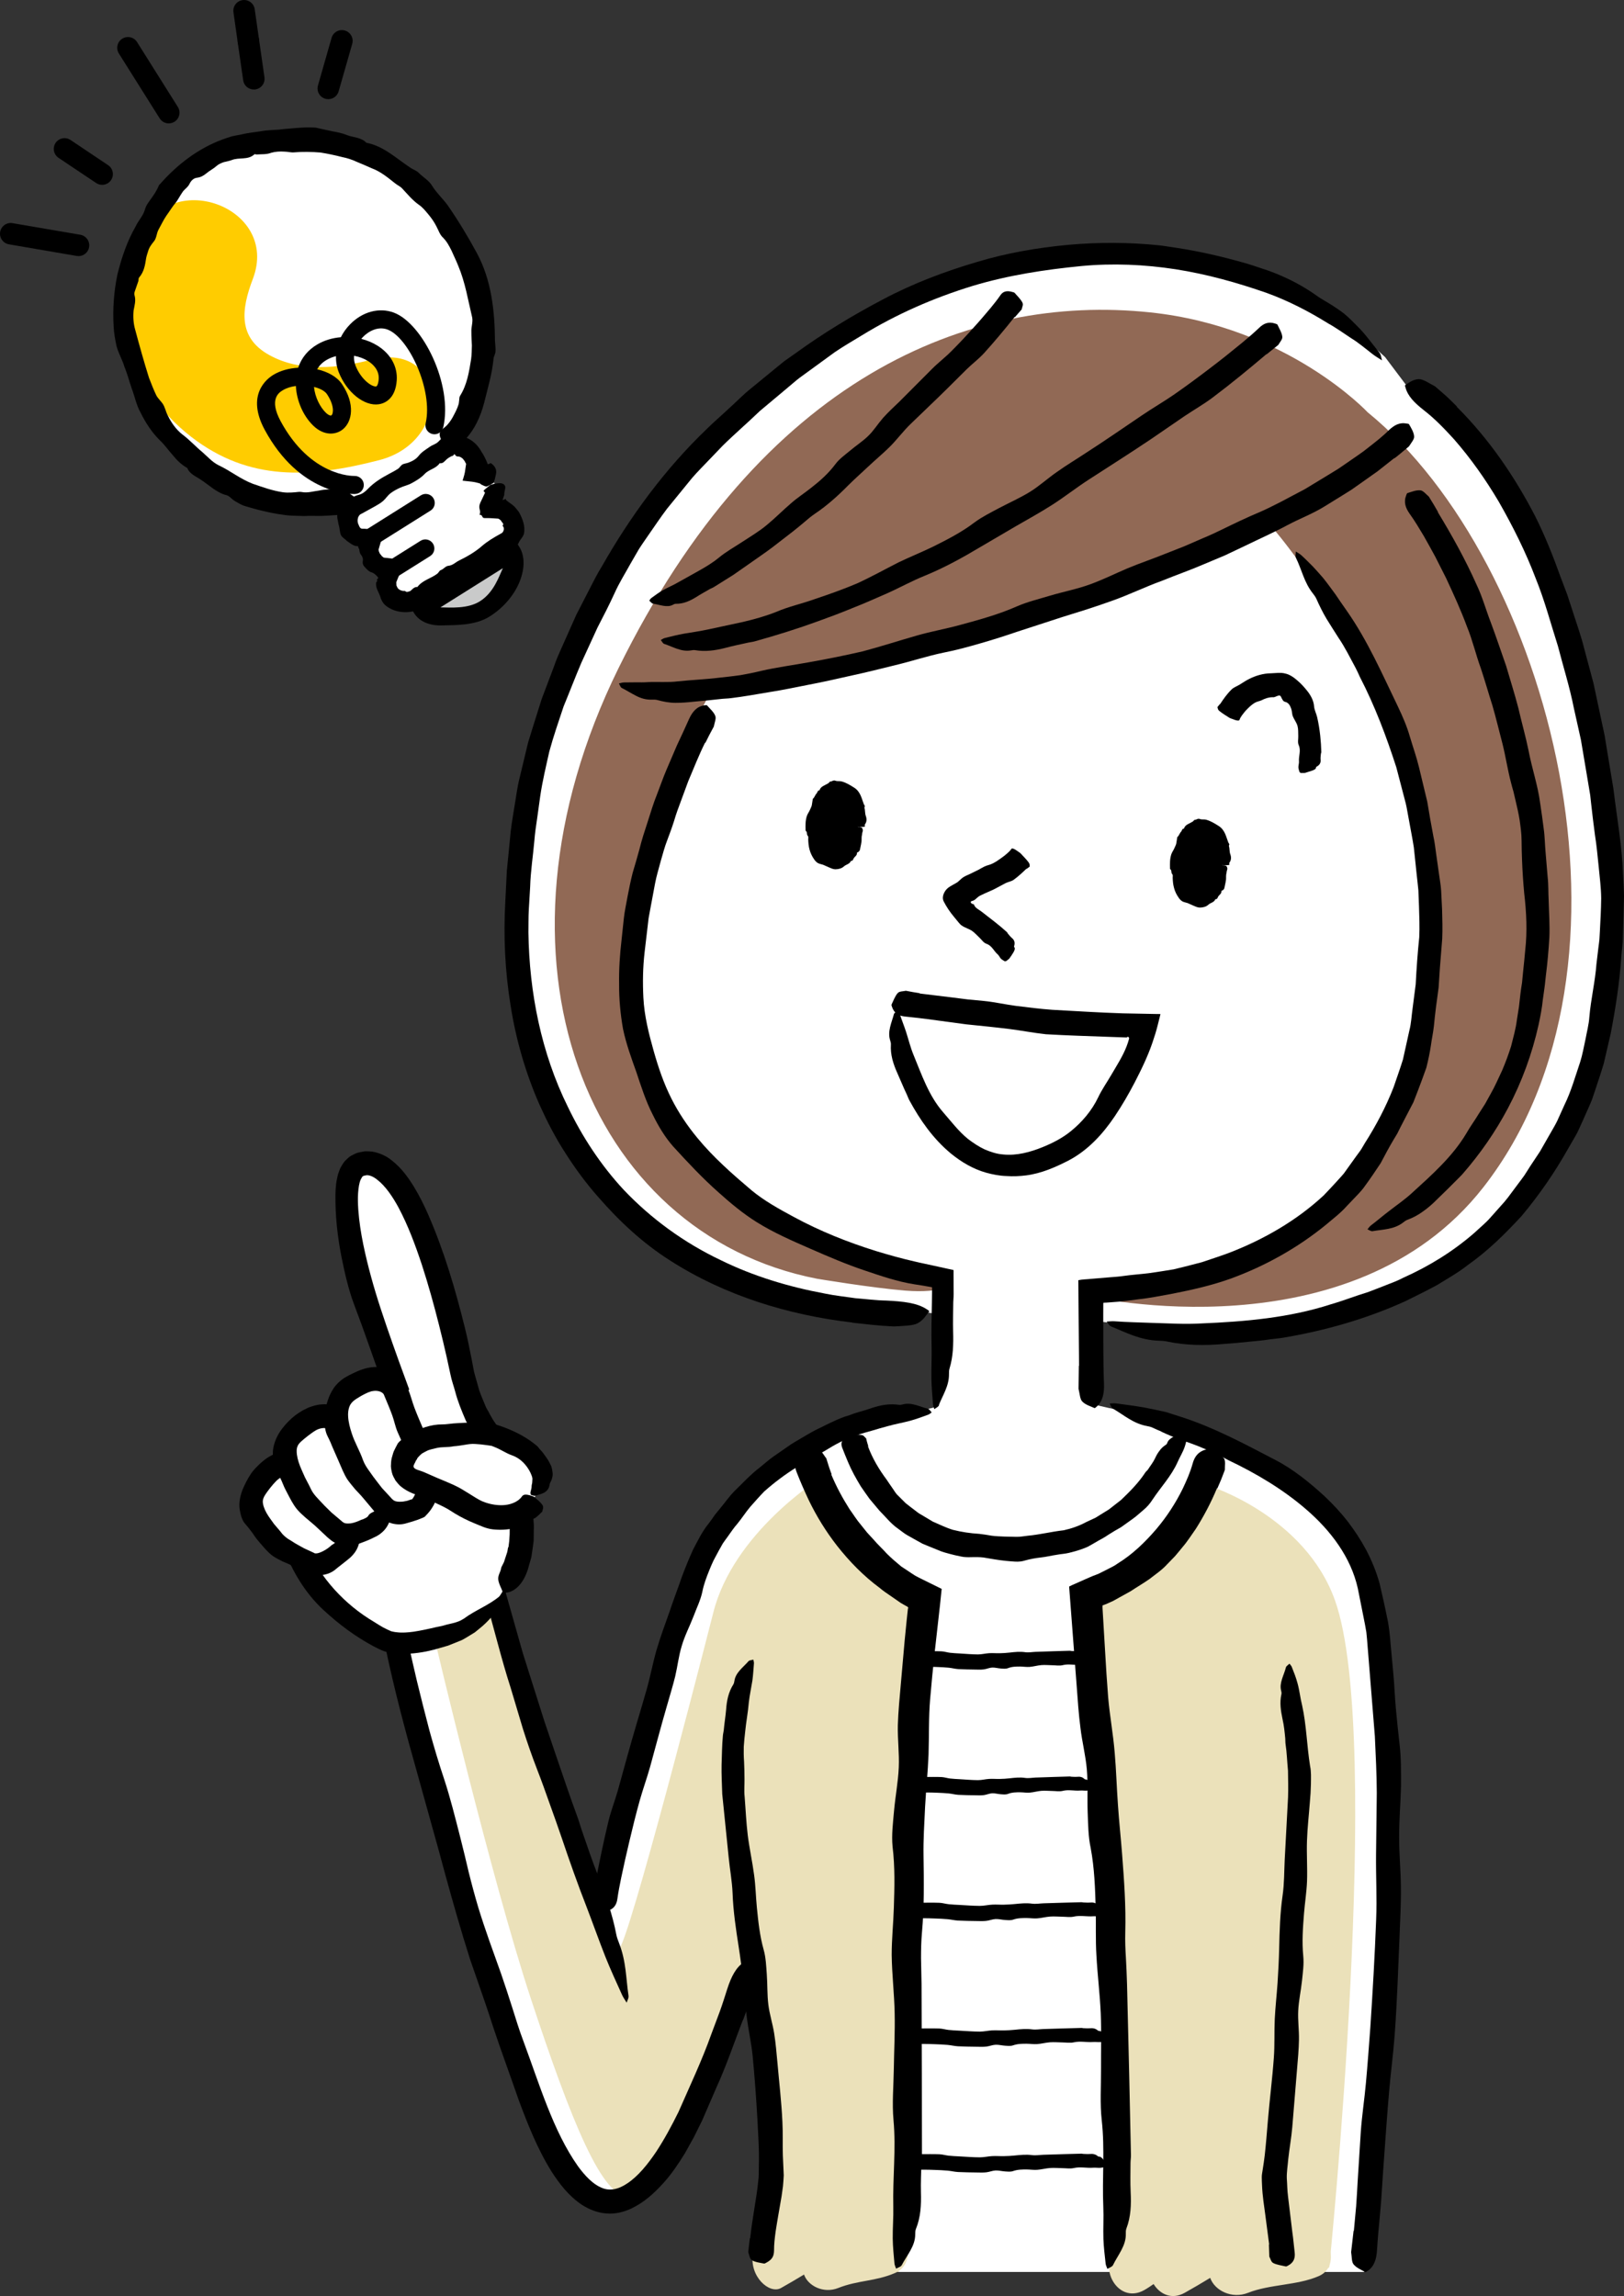 <?xml version="1.0" encoding="UTF-8"?>
<svg id="_レイヤー_1" data-name="レイヤー 1" xmlns="http://www.w3.org/2000/svg" viewBox="0 0 84.217 119.084">
  <rect x="0" y="0" width="84.217" height="119.084" fill="#333333" stroke="none"/>
  <defs>
    <style>
      .cls-1 {
        fill: #fc0;
      }

      .cls-2 {
        fill: #c9caca;
      }

      .cls-3 {
        fill: #fff;
      }

      .cls-4 {
        fill: #916955;
      }

      .cls-5 {
        fill: #ebe1ba;
      }
    </style>
  </defs>
  <path class="cls-3" d="M70.746,117.835s.572-4.906.9-13.164c.328-8.258.737-16.517-.572-22.486-1.309-5.969-10.711-8.586-10.711-8.586l-2.86-.573-.797-.184-.054-6.216-7.967.115v6.184l-.359.102-2.619.573s-8.139,2.183-9.607,8.586c-1.366,5.956,3.38,18.169,3.707,26.427.328,8.258-.552,9.223-.552,9.223h31.492Z"/>
  <path class="cls-3" d="M37.867,78.39c-3.207,4.175-6.31,19.641-6.676,21.506-1.633-4.289-4.206-11.416-5.802-17.681,0,0-3.037-.254-4.962,2.206,0,0,3.676,16.082,6.98,24.421.983,2.481,3.893,10.24,8.313.882,1.708-3.616,3.063-8.007,3.063-8.007l7.327-28.295c-2.341.155-6.049,2.112-8.243,4.969Z"/>
  <path class="cls-5" d="M44.836,80.699c-.368-.307-2.356-3.991-2.356-3.991,0,0-4.454,2.796-5.49,6.93,0,0-3.882,15.257-4.777,17.255-.897,1.999-1.173-1.585-1.173-1.585l-5.238-15.921-3.239,1.723s2.895,12.268,4.962,18.54c2.068,6.272,3.761,10.535,5.101,10.2,2.481-.62,6.409-11.648,6.409-11.648l5.8-21.504Z"/>
  <path class="cls-3" d="M42.857,67.338c-1.027-.108-4.552-.869-5.513-1.378-6.065-3.216-10.964-8.948-10.698-18.887.31-11.464,6.273-23.841,18.839-30.603,8.852-4.764,16.598-3.221,19.78-2.088,0,0,3.462,1.26,6.563,4.139l1.061,1.41s6.581,2.589,9.565,17.482c3.175,15.83-1.457,24.916-7.557,28.395-6.331,3.613-10.662,3.247-10.662,3.247l-4.065-.175-3.659-.389.178,2.167-7.813.068-.139-2.559-5.882-.827Z"/>
  <path class="cls-4" d="M70.937,21.397s-4.135-4.443-11.293-5.195c-9.393-.987-20.15,3.371-27.572,18.458-7.423,15.088-1.623,29.341,10.301,31.663,0,0,2.861.477,4.578.615,1.935.156,2.716-.32,1.972-.703-1.404-.723-14.175-1.746-15.83-13.409-1.181-8.325,3.679-16.773,3.679-16.773,0,0,6.136-.916,13.201-3.015,8.278-2.46,15.959-5.737,15.959-5.737,0,0,9.837,11.204,8.331,23.626-2.089,17.237-17.778,16.309-17.778,16.309,0,0,13.575,3.133,20.44-5.66,8.989-11.513,3.477-32.444-5.987-40.181Z"/>
  <path class="cls-5" d="M39.346,117.754l7.259.081s.246-16.517.246-20.851,1.063-13.982,1.063-13.982c-3.925-2.371-5.56-6.132-5.56-6.132,0,0-3.038,1.799-4.387,6.398-1.114,3.805,1.583,19.463,2.114,28.354.23,3.849-.735,6.132-.735,6.132Z"/>
  <path class="cls-5" d="M62.734,77.074s4.948,1.553,6.502,5.949c2.514,7.114-.307,34.588-.307,34.588h-11.468s.491-3.802.123-16.129c-.368-12.326-1.533-18.582-1.533-18.582,0,0,4.108-1.472,6.684-5.826Z"/>
  <path class="cls-5" d="M39.049,116.881c-.208,1.174.842,2.127,1.452,1.788.404-.225.799-.461,1.194-.699.202.588,1.009,1.001,1.769.699,1.03-.409,1.941-.34,2.959-.783,1.248-.543.551-2.686-.6-2.645.152-.909-.906-1.46-1.709-1.185-1.053.361-2.004.905-2.948,1.471-.302-.515-.968-.754-1.542-.48l-.575,1.834Z"/>
  <path class="cls-5" d="M67.339,115.113c.167-1.008-1.006-1.62-1.897-1.313-1.169.4-2.224,1.004-3.27,1.632-.337-.572-1.075-.837-1.712-.533-.839.399-1.473,1.045-2.271,1.502-1.469.839-.321,3.215,1.157,2.371.165-.094.321-.201.477-.309.324.525.935.831,1.611.455.449-.25.888-.512,1.324-.776.225.653,1.119,1.11,1.962.776,1.144-.454,2.542-.377,3.67-.868,1.385-.603.225-2.981-1.051-2.936Z"/>
  <g>
    <path d="M44.492,42.886c-.107,1.014-.701,1.782-1.329,1.716-.627-.066-1.049-.941-.942-1.955.106-1.013.702-1.781,1.329-1.715.628.066,1.05.941.943,1.954Z"/>
    <path d="M44.557,42.893c-.1-.025-.197-.05-.286-.073-.13-.034-.158-.061-.126-.087.02-.019.053-.038.064-.058.03-.066.036-.136.019-.203-.002-.012-.02-.023-.029-.034-.012-.013-.038-.025-.028-.039.083-.118.036-.229.027-.341-.01-.079-.061-.148-.086-.22-.009-.039.039-.101.008-.132-.117-.11-.143-.259-.241-.36-.03-.029-.056-.061-.086-.086-.026-.029-.058-.053-.107-.033-.037.014-.046-.033-.07-.057-.052-.044-.126-.073-.189-.023-.047.038-.093.035-.16.017-.03-.006-.036.038-.06.041-.069.015-.145.042-.183.112-.043.081-.122.128-.151.22-.017.066-.06.11-.077.173-.025.073-.024.159-.039.233-.004.028-.029.047-.05.068-.033.028-.049.064-.036.111.015.049-.04.075-.063.114-.004.006-.03.006-.022.015.088.094-.075.122-.099.192-.018.045-.088.085-.06.139.023.044.013.081.017.121.003.029-.006.055-.058.081-.047.024-.051.058-.012.087.042.031.027.058.037.087.009.03.031.06.05.089.005.01.014.021.016.031.012.096.027.191.053.282.01.035.063.061.044.099-.018.037-.04.077-.029.109.008.02.01.042.026.058.048.047.07.095-.006.189-.013.016.008.019.006.031-.006.036-.017.076-.018.112,0,.012,0,.024.016.027.064.016.052.068.058.119.003.067.053.104.108.128.15.053.24.117.35.173.043.018.089.041.138.037.024-.002.047-.029.067-.043.028-.019.067.03.104.032.065.011.136-.007.168-.081.032-.083.089-.119.137-.173.035-.042.11-.052.117-.122.015-.125.13-.178.165-.289.025-.089.066-.171.076-.264.005-.047-.029-.108-.045-.159-.003-.009-.004-.019,0-.026.021-.046-.019-.109-.035-.161-.022-.061-.012-.113.01-.165.01-.031.076-.052.196-.067.09-.011.169-.028.25-.044.251.03.251.032.277.072.048.075.042.146.014.212-.017.043-.011.09-.022.134-.035.109-.014.233-.026.355l-.002.006c-.011.094-.034.186-.053.282-.012.049-.018.103-.033.153-.012.031-.036.056-.06.08-.026.025-.09.027-.086.068.003.131-.116.18-.172.277-.03.057-.047.143-.146.133-.056.166-.241.176-.365.287-.113.108-.283.144-.445.147-.125-.004-.241-.065-.347-.109-.103-.046-.18-.08-.281-.125-.088-.031-.188-.043-.273-.089-.072-.047-.136-.109-.181-.176-.121-.169-.204-.346-.251-.524-.049-.177-.062-.354-.068-.524-.003-.066.025-.135-.026-.191-.073-.083,0-.179-.108-.263-.007-.006-.002-.013-.003-.02-.008-.252-.013-.508.068-.75.042-.121.129-.228.173-.345.028-.068.064-.131.081-.203.015-.097.033-.215.051-.325,0-.007.004-.014.01-.018.088-.074.107-.191.188-.272.051-.05.042-.16.15-.162.059-.209.288-.259.461-.369.037-.021.057-.084.105-.086.087-.002.156-.085.251-.045.116.044.224.009.333.039.254.07.457.204.653.326.329.21.385.573.495.852.013.035.044.064.054.099.005.025-.029.059-.021.082.043.145.02.295.073.437.051.142.054.297-.049.435-.018.023-.006.049.001.074.012.047-.026.059-.293.058Z"/>
  </g>
  <g>
    <path d="M63.393,44.872c-.107,1.014-.703,1.782-1.329,1.716-.627-.066-1.05-.942-.944-1.955.106-1.013.703-1.781,1.33-1.715.626.066,1.049.941.943,1.954Z"/>
    <path d="M63.459,44.879c-.099-.025-.197-.05-.286-.073-.13-.034-.158-.061-.126-.087.02-.019.053-.038.064-.058.03-.066.036-.136.019-.203-.002-.012-.02-.023-.029-.034-.012-.013-.038-.025-.028-.039.083-.118.036-.23.027-.341-.01-.079-.061-.148-.087-.22-.009-.039.039-.101.008-.132-.118-.11-.143-.259-.242-.36-.029-.029-.056-.061-.086-.087-.026-.029-.057-.053-.107-.033-.037.014-.045-.033-.07-.057-.052-.044-.126-.072-.188-.022-.047.038-.093.035-.16.017-.029-.006-.036.038-.06.041-.069.015-.145.042-.183.112-.043.081-.123.128-.152.22-.017.066-.059.11-.077.173-.025.073-.025.159-.039.233-.004.028-.029.047-.05.068-.033.028-.049.064-.036.111.015.049-.04.075-.063.114-.004.006-.03.006-.022.015.088.094-.075.122-.099.192-.018.045-.088.086-.06.139.023.043.013.081.017.121.003.029-.006.056-.058.081-.047.024-.051.058-.012.087.042.031.027.058.037.087.009.03.031.06.05.089.005.011.014.021.016.031.012.096.027.191.053.282.01.035.064.06.044.099-.018.037-.04.077-.029.109.008.02.01.042.026.058.048.047.07.095-.006.189-.013.016.008.019.006.031-.006.036-.017.076-.017.112-.001.012,0,.024.016.027.064.016.053.068.058.119.003.067.052.104.108.128.15.053.24.117.35.173.043.018.09.041.138.037.024-.002.046-.029.067-.043.028-.02.067.03.104.032.065.011.136-.007.167-.081.032-.083.089-.119.137-.173.035-.042.11-.052.117-.122.016-.125.13-.178.165-.289.025-.089.066-.17.077-.264.005-.047-.03-.108-.045-.159-.002-.009-.003-.018,0-.026.021-.046-.019-.109-.035-.161-.022-.061-.011-.113.011-.165.01-.031.077-.052.196-.067.09-.011.169-.028.25-.044.251.03.25.032.277.072.047.075.042.146.014.212-.017.043-.011.09-.023.134-.035.108-.014.233-.026.355l-.002.006c-.011.094-.034.186-.054.282-.012.05-.018.103-.033.153-.012.031-.036.056-.06.08-.026.025-.09.027-.086.068.003.131-.116.18-.172.277-.03.057-.047.143-.146.133-.056.166-.241.176-.364.287-.113.109-.283.145-.446.147-.125-.004-.241-.065-.347-.109-.103-.046-.18-.08-.281-.125-.088-.031-.188-.043-.273-.089-.072-.047-.136-.109-.18-.176-.122-.169-.205-.346-.251-.524-.05-.177-.063-.354-.069-.524-.003-.066.025-.135-.026-.191-.073-.083,0-.179-.109-.263-.007-.006-.002-.013-.002-.02-.009-.252-.014-.508.068-.75.042-.122.129-.228.173-.345.028-.068.064-.131.081-.203.015-.097.034-.215.051-.325,0-.007.004-.014.01-.018.088-.074.108-.191.188-.272.051-.05.042-.159.15-.162.059-.209.288-.259.461-.369.037-.021.057-.084.105-.086.087-.001.155-.085.251-.045.116.044.224.009.333.039.254.07.457.204.654.326.329.21.384.572.495.851.013.034.044.064.054.099.005.025-.029.059-.021.082.043.145.02.295.073.437.052.142.054.297-.048.435-.018.023-.006.049,0,.074.012.047-.026.059-.293.058Z"/>
  </g>
  <path d="M53.232,45.054c-.213.203-.428.406-.666.578-.118.084-.285.106-.415.171-.158.084-.298.158-.444.236-.274.157-.584.26-.865.407-.155.073-.211.174-.316.238-.024.014-.049.025-.077.035-.018.007-.023.007-.036.009-.023.005-.048.013-.061.029-.026.031-.006.085.048.111.042.022.078.029.096.036.01.004.014.007.017.015.001.004.002.009.002.016.001.004-.003.005.002.013l.023.037c.076.133.234.197.359.295l.687.534c.21.166.421.339.63.53.021.018.027.052.046.073.069.076.129.162.21.23.104.086.186.205.117.428-.009.03.003.047.016.061.088.103-.129.383-.258.572-.019.029-.115.095-.176.143-.029,0-.07.007-.084-.002-.064-.042-.135-.078-.184-.129-.062-.066-.093-.16-.167-.222-.195-.166-.294-.448-.575-.546-.163-.056-.244-.206-.364-.315-.131-.12-.246-.261-.398-.362-.159-.105-.367-.159-.531-.275-.065-.046-.118-.107-.17-.172-.075-.091-.15-.182-.221-.269-.211-.253-.38-.499-.541-.81-.092-.182-.019-.388.082-.541.125-.194.356-.287.547-.401.158-.077.255-.232.42-.328.082-.048.17-.089.26-.125l.171-.083.321-.157c.106-.059.212-.122.323-.177.125-.059.279-.081.407-.148.154-.076.297-.169.435-.271.129-.088.249-.185.364-.289.065-.058.127-.118.173-.192.04-.062.134-.039.401.157.027.02.068.047.087.068.148.158.319.331.421.474.066.095.038.14.052.203.001.006-.004.006-.007.009l-.149.115-.01-.01Z"/>
  <path d="M63.273,36.517c.174-.266.358-.527.592-.756.115-.114.288-.17.427-.257.165-.098.317-.209.497-.295.332-.166.715-.283,1.121-.288.239-.006.502-.055.746.014.233.048.466.219.643.377.173.148.32.312.452.474.214.257.371.543.394.846.016.199.114.372.158.558.075.324.126.646.161.966.031.286.049.571.056.854.002.028-.019.055-.021.083-.007.102-.027.202-.016.304.012.13-.01.259-.21.369-.027.015-.03.034-.03.053,0,.124-.346.189-.562.266-.034.012-.15.007-.228.007-.022-.017-.059-.038-.064-.055-.024-.081-.055-.163-.057-.243-.001-.102.038-.202.03-.304-.024-.277.113-.554-.009-.83-.073-.159-.02-.323-.028-.484-.007-.176.007-.354-.039-.524-.048-.178-.177-.335-.24-.495-.052-.127-.04-.27-.085-.393-.055-.158-.132-.318-.315-.362-.103-.022-.12-.089-.156-.144-.043-.054-.056-.167-.13-.184-.075-.014-.195.06-.26.078-.036.014-.068.015-.1.009-.033,0-.067.007-.101.005-.137.015-.294.059-.476.154-.1.048-.241.063-.354.133-.135.079-.256.188-.372.306-.108.103-.203.222-.293.345-.049.069-.096.142-.122.223-.022.067-.12.069-.427-.055-.031-.012-.077-.029-.102-.044-.184-.114-.39-.245-.524-.357-.088-.075-.069-.13-.096-.191-.003-.006.003-.008.005-.011.041-.055.083-.106.126-.157l.012.008Z"/>
  <path d="M44.198,68.593c-3.301-.385-6.599-1.389-9.446-3.215-1.407-.891-2.634-2.036-3.719-3.283-.633-.715-1.202-1.485-1.712-2.29-.521-.799-.955-1.649-1.346-2.515-.726-1.652-1.226-3.395-1.501-5.167-.287-1.769-.37-3.568-.271-5.345l.081-1.618.159-1.612c.039-.54.131-1.072.217-1.606.095-.532.152-1.072.286-1.597l.357-1.49.091-.372.113-.366.228-.732.229-.731c.072-.245.154-.487.25-.724l.54-1.434c.153-.449.366-.873.552-1.308l.578-1.298.65-1.264c.216-.422.425-.848.677-1.249,1.486-2.616,3.29-5.075,5.48-7.166.355-.351.738-.675,1.102-1.019.374-.333.72-.698,1.111-1.013l1.164-.955.583-.477.615-.434c1.427-1.033,2.929-1.946,4.492-2.769,1.562-.833,3.231-1.465,4.933-1.965,1.523-.457,3.099-.73,4.683-.878,1.585-.145,3.185-.139,4.77.026.311.037.62.096.932.137,1.131.176,2.249.431,3.352.743.359.097.694.21,1.027.324.338.106.705.245,1.032.392.67.293,1.296.651,1.869,1.067.16.11.355.215.53.325.3.179.572.366.824.558.244.205.46.424.669.638.429.414.756.902,1.134,1.352.116.141.108.286.156.428-.167-.109-.34-.206-.497-.329-.368-.285-.72-.587-1.119-.831-.389-.254-.764-.529-1.172-.753-1.01-.63-2.082-1.182-3.197-1.586-1.545-.539-3.108-.974-4.722-1.227-1.61-.247-3.253-.32-4.877-.167-1.892.184-3.803.476-5.643,1.03-2.007.614-3.948,1.462-5.746,2.564-.47.289-.95.561-1.404.872l-1.335.972c-.22.165-.448.318-.661.491l-.63.532-1.262,1.057c-.631.61-1.3,1.181-1.925,1.798l-.913.951c-.305.317-.614.63-.883.979l-1.09,1.337c-.347.458-.664.938-.993,1.408-.161.238-.329.47-.481.714l-.431.746c-.276.503-.583.987-.817,1.512-.274.6-.578,1.192-.886,1.786-.279.608-.559,1.218-.837,1.824-.32.75-.61,1.514-.922,2.269-.257.774-.526,1.547-.74,2.335-.171.768-.356,1.533-.47,2.309l-.162,1.166c-.059.387-.115.775-.145,1.167-.07.791-.194,1.578-.217,2.373l-.07,1.19c-.023.396-.012.789-.02,1.183.044,3.125.669,6.257,2.044,9.042.75,1.56,1.708,3.023,2.892,4.3,1.427,1.506,3.141,2.752,5.03,3.65,1.7.837,3.538,1.389,5.412,1.737.522.109,1.057.162,1.585.241.534.041,1.065.113,1.601.121.874.044,1.603.12,2.1.457.052.034.14.083.117.112-.182.214-.294.457-.63.625-.22.11-.769.124-1.174.148-.038.003-.084-.003-.125-.005-.687-.031-1.371-.114-2.056-.189v-.014Z"/>
  <path d="M72.305,23.759l-.869.686-.896.634-.449.316-.463.29-.929.574c-.609.38-1.284.633-1.914.966-.725.391-1.476.722-2.214,1.082l-1.056.501-1.083.455c-.719.312-1.454.564-2.175.86-.887.32-1.74.742-2.632,1.053-.419.151-.842.291-1.265.43l-1.274.398c-.784.255-1.568.511-2.355.767-.621.213-1.245.411-1.875.592-.63.182-1.261.357-1.907.483-.852.174-1.683.453-2.531.655-.743.182-1.484.371-2.232.531-.747.167-1.492.34-2.246.481-.673.132-1.343.275-2.024.381-.678.111-1.353.239-2.04.319-.134.019-.272.016-.407.031-.492.059-.986.103-1.484.149-.318.035-.635.061-.95.06-.315,0-.636-.059-.945-.145-.085-.024-.182-.023-.273-.021-.306.014-.579-.065-.837-.202-.256-.128-.492-.282-.735-.403-.075-.038-.101-.156-.148-.236.089-.018.178-.05.265-.051l.61-.006c.202.001.403.006.609-.009.526-.03,1.052.026,1.58-.042.716-.076,1.436-.101,2.154-.191.359-.038.719-.078,1.078-.129.357-.062.713-.133,1.067-.22.826-.191,1.679-.3,2.52-.455.92-.164,1.839-.347,2.75-.558.947-.251,1.878-.554,2.819-.823.751-.217,1.526-.349,2.28-.56.988-.268,1.975-.54,2.916-.957.542-.235,1.13-.375,1.699-.548.697-.208,1.418-.344,2.1-.595.658-.239,1.288-.554,1.93-.827.653-.272,1.327-.497,1.979-.763l.979-.386.959-.417c.643-.263,1.267-.595,1.903-.89.354-.169.715-.325,1.076-.48.361-.156.707-.337,1.058-.514l1.242-.657,1.198-.727.541-.332.52-.358c.343-.244.703-.469,1.025-.735.37-.289.743-.577,1.069-.904.279-.259.543-.417.929-.344.04.006.102.01.117.036.112.195.251.413.265.638.009.148-.164.343-.263.503-.009.015-.027.026-.042.038-.239.196-.472.407-.717.589l-.009-.011Z"/>
  <path d="M65.675,18.368c-.914.774-1.837,1.535-2.792,2.252-.47.355-.987.645-1.474.975-.562.385-1.119.768-1.679,1.151-1.067.722-2.159,1.407-3.238,2.109-.658.422-1.274.912-1.935,1.334-.624.398-1.273.754-1.913,1.124-.591.347-1.183.693-1.777,1.042-.936.56-1.893,1.09-2.908,1.505-.673.27-1.31.628-1.976.923-.584.256-1.167.517-1.762.749-.59.246-1.189.469-1.791.686-1.076.393-2.172.734-3.279,1.043-.108.033-.222.042-.333.065-.403.09-.809.17-1.208.279-.513.132-1.035.206-1.564.116-.073-.013-.151.004-.225.014-.498.083-.934-.195-1.38-.34-.069-.022-.117-.133-.174-.202.069-.035.134-.083.206-.101.335-.082.668-.17,1.005-.228.433-.07.869-.137,1.299-.229.586-.126,1.168-.252,1.753-.378.582-.136,1.161-.298,1.72-.519.646-.281,1.343-.426,2.007-.668.732-.244,1.462-.503,2.174-.804.737-.336,1.444-.731,2.163-1.097.582-.278,1.181-.523,1.764-.802.757-.377,1.511-.761,2.189-1.279.393-.291.842-.508,1.274-.742.533-.28,1.087-.525,1.598-.841.493-.306.924-.707,1.402-1.034.478-.342.984-.643,1.474-.968.983-.632,1.943-1.298,2.912-1.953.54-.368,1.108-.696,1.648-1.066.642-.445,1.27-.91,1.891-1.384.564-.426,1.115-.869,1.661-1.317.304-.253.606-.509.891-.782.233-.223.488-.338.842-.214.036.012.092.027.106.053.096.205.228.414.251.624.016.138-.127.279-.201.416-.007.013-.022.021-.033.03l-.579.468-.01-.011Z"/>
  <path d="M52.614,16.441c-.516.644-1.04,1.277-1.593,1.886-.275.298-.605.544-.894.828-.333.332-.662.659-.993.987-.629.624-1.276,1.227-1.909,1.845-.387.372-.708.813-1.09,1.194-.363.356-.755.681-1.124,1.03-.342.324-.697.635-1.031.969-.527.535-1.086,1.038-1.712,1.459-.206.14-.398.3-.586.465-.191.16-.384.321-.581.474l-1.04.804c-.349.266-.715.509-1.072.764l-.967.675-1.001.627c-.065.042-.142.065-.21.103-.245.141-.493.277-.731.431-.311.186-.638.341-1.034.334-.054,0-.103.024-.147.049-.301.17-.691-.006-1.04-.056-.054-.008-.126-.101-.189-.155.033-.045.06-.102.101-.132.193-.139.383-.284.587-.401.262-.15.545-.262.805-.416.36-.201.716-.4,1.074-.6.358-.201.712-.412,1.032-.675.372-.309.798-.546,1.203-.811.442-.292.902-.56,1.308-.903.429-.353.819-.753,1.24-1.112.332-.293.707-.534,1.053-.81.458-.356.891-.742,1.245-1.216.202-.273.482-.471.742-.686.312-.269.667-.492.962-.78.286-.275.5-.625.761-.925.268-.301.564-.575.855-.853.565-.566,1.129-1.132,1.695-1.7.314-.318.677-.591.992-.91.379-.377.746-.767,1.102-1.166.329-.356.641-.725.952-1.095.171-.209.341-.421.493-.643.122-.183.302-.275.637-.174.035.01.086.021.106.043.145.166.322.336.407.51.056.113-.02.228-.038.341-.002.011-.012.017-.018.025l-.338.387-.012-.009Z"/>
  <path d="M75.538,21.093c1.68,1.672,3.009,3.623,4.074,5.682.512,1.022.933,2.082,1.315,3.15l.348.918.303.932c.199.622.422,1.237.577,1.871l.48,1.793.386,1.812.194.906.148.915.304,1.827c.177,1.49.452,2.974.501,4.486.018.355.041.711.049,1.067l-.028,1.07-.03,1.07c-.001.357-.06.712-.085,1.068-.09,1.322-.295,2.638-.546,3.944l-.359,1.549c-.149.509-.324,1.012-.49,1.517l-.128.378c-.047.124-.105.245-.157.368l-.325.731c-.113.242-.212.49-.342.724l-.402.694c-.691,1.233-1.504,2.412-2.42,3.506-.849.917-1.743,1.808-2.776,2.531-.492.393-1.045.7-1.58,1.033-.547.303-1.109.57-1.666.85-2.029.924-4.182,1.534-6.362,1.9-.215.035-.433.048-.648.079-.392.065-.788.091-1.182.133-.394.045-.789.075-1.183.104-1.01.096-2.019.083-2.983-.122-.133-.031-.285-.037-.427-.042-.966-.027-1.689-.422-2.465-.733-.12-.049-.168-.172-.243-.262.134-.003.276-.024.413-.013.649.05,1.305.055,1.957.084.838.023,1.679.078,2.518.029,2.272-.094,4.57-.29,6.745-.996.639-.184,1.26-.431,1.9-.624.314-.113.623-.242.935-.361.311-.122.626-.236.921-.394,1.337-.597,2.575-1.365,3.673-2.319.276-.26.573-.498.825-.783l.755-.849c.242-.29.455-.605.685-.904.111-.152.231-.298.337-.455l.304-.478.501-.755.45-.788c.147-.265.31-.521.443-.794l.375-.83c.351-.714.564-1.486.819-2.237.12-.378.185-.774.272-1.161.072-.391.175-.774.203-1.173.076-.914.3-1.823.368-2.751l.101-.845c.017-.141.039-.282.052-.423l.024-.426c.032-.568.061-1.137.068-1.705-.005-.548-.079-1.096-.13-1.641-.059-.545-.103-1.09-.192-1.633-.075-.551-.14-1.104-.202-1.658l-.045-.415-.069-.413-.138-.826-.277-1.641-.362-1.626c-.214-1.092-.551-2.148-.827-3.222-.375-1.177-.69-2.376-1.156-3.523-.524-1.38-1.187-2.703-1.917-3.978-.678-1.145-1.445-2.234-2.314-3.229-.496-.545-1.01-1.081-1.586-1.524-.467-.369-.808-.709-.932-1.156-.013-.045-.042-.116-.016-.134.211-.131.411-.298.713-.308.098-.003.234.051.379.122.139.075.287.167.422.234.026.013.05.036.074.054l.561.49c.182.167.352.344.528.516l-.009.011Z"/>
  <path d="M74.563,26.564c.737,1.215,1.428,2.454,2.003,3.748.303.629.487,1.307.737,1.955.282.751.535,1.513.801,2.269.212.731.446,1.456.635,2.192.17.742.381,1.473.532,2.218.171.907.479,1.79.598,2.711.068.432.125.866.181,1.3.064.433.063.873.105,1.308l.102,1.214c.047.404.03.811.053,1.217.016.645.065,1.292.036,1.938-.04.645-.095,1.291-.177,1.933-.03.213-.04.425-.072.64l-.09.649c-.044.436-.127.867-.22,1.295-.333,1.501-.867,2.963-1.589,4.327-.645,1.221-1.438,2.362-2.343,3.401-.088.103-.191.193-.284.292-.349.351-.698.7-1.054,1.04-.221.227-.459.433-.713.613-.25.186-.524.334-.821.442-.081.031-.156.088-.225.143-.476.365-1.049.352-1.579.446-.082.015-.177-.061-.266-.095.058-.067.107-.145.174-.198.319-.242.622-.504.94-.746.403-.314.829-.603,1.204-.951,1.022-.931,2.081-1.866,2.801-3.067.199-.355.444-.68.652-1.03l.33-.515.296-.535c.222-.387.396-.798.588-1.201.175-.41.33-.829.464-1.254.112-.453.244-.9.3-1.364l.109-.688c.026-.231.052-.461.078-.691.023-.184.05-.367.08-.549l.054-.561c.039-.374.08-.749.111-1.124.112-.98.063-1.969-.051-2.946-.053-.562-.091-1.138-.113-1.709-.017-.349-.019-.699-.025-1.05,0-.351-.053-.698-.1-1.044-.052-.333-.128-.662-.206-.99l-.115-.491c-.047-.162-.093-.325-.133-.488-.172-.66-.271-1.337-.437-1.998-.174-.655-.328-1.316-.517-1.967-.207-.646-.39-1.3-.606-1.944-.26-.712-.429-1.459-.719-2.164-.315-.853-.695-1.68-1.078-2.505l-.557-1.102c-.193-.363-.398-.72-.597-1.079-.238-.392-.47-.793-.739-1.162-.215-.307-.321-.605-.175-.967.014-.038.031-.096.06-.105.218-.066.449-.165.672-.144.146.014.295.204.432.32.013.011.021.029.03.044.155.252.31.504.454.761l-.012.008Z"/>
  <path d="M70.209,115.701l.118-1.276c.034-.426.051-.856.078-1.283l.162-2.568c.059-.843.189-1.68.265-2.523.09-.972.158-1.947.232-2.921.122-1.853.23-3.711.3-5.565.046-1.128-.017-2.256-.005-3.382l.038-3.185c-.004-.984-.055-1.965-.1-2.945-.125-1.548-.249-3.083-.374-4.638-.017-.256-.041-.512-.068-.767-.04-.252-.092-.503-.141-.754-.1-.501-.199-1.003-.299-1.503-.356-1.617-1.407-3.019-2.718-4.139-1.174-1.009-2.541-1.825-3.97-2.507-.141-.067-.273-.152-.415-.219-.516-.244-1.038-.481-1.576-.672-.345-.122-.687-.244-1.019-.381-.165-.068-.33-.141-.486-.216-.013-.022-.117-.056-.202-.093-.086-.036-.17-.075-.254-.116-.092-.045-.204-.069-.309-.088-.708-.132-1.188-.575-1.753-.901-.087-.05-.112-.174-.167-.264.109-.003.219-.02.325-.006.498.066.998.127,1.493.217.317.059.633.128.948.197.061.011.203.045.268.07l.236.076.469.151c1.699.549,3.264,1.395,4.852,2.222.933.483,1.769,1.164,2.555,1.883.425.401.825.831,1.189,1.295.358.469.684.963.966,1.488.288.551.53,1.138.697,1.746.135.584.27,1.17.388,1.76.106.471.146.949.186,1.426l.132,1.43c.062.623.078,1.246.137,1.867.054.621.125,1.242.192,1.862.087.713.075,1.45.074,2.175-.021.886-.103,1.77-.096,2.654-.002.851.082,1.7.09,2.552.012.864-.039,1.725-.07,2.588-.074,1.715-.127,3.419-.255,5.132-.072.956-.2,1.908-.283,2.863-.098,1.14-.178,2.281-.26,3.422-.083,1.033-.123,2.065-.226,3.099-.055.579-.109,1.158-.144,1.739-.029.474-.149.863-.502,1.087-.037.024-.089.064-.116.049-.207-.122-.444-.21-.6-.401-.103-.126-.087-.408-.123-.62-.003-.02.003-.043.005-.064l.121-1.052h.014Z"/>
  <path d="M38.9,116.092c.061-.534.141-1.057.222-1.558.08-.504.165-1.004.202-1.447.03-.202.023-.458.027-.704.005-.247.012-.494.005-.742-.014-.572-.048-1.144-.078-1.717-.062-1.092-.143-2.205-.248-3.303-.068-.669-.218-1.329-.304-1.996-.081-.629-.117-1.263-.188-1.895-.066-.585-.14-1.17-.231-1.752-.144-.925-.284-1.849-.317-2.788-.025-.619-.142-1.236-.203-1.86l-.333-3.279c-.015-.503-.044-1.016-.034-1.519.018-.502.02-1.007.067-1.504.006-.098.035-.194.046-.292.031-.358.092-.711.122-1.067.031-.458.12-.904.374-1.306.034-.055.047-.123.057-.187.063-.431.457-.703.734-1.021.043-.049.163-.053.247-.077.012.066.036.133.031.195-.025.296-.04.594-.08.888-.06.375-.141.748-.185,1.126-.041.515-.142,1.023-.191,1.536-.029.256-.056.513-.072.771-.006.258-.003.516.016.774.015.302.02.601.022.901.005.302-.028.599.006.906.054.668.081,1.338.162,2.004.087.697.241,1.384.332,2.079.077.557.087,1.123.142,1.683.073.733.15,1.464.352,2.183.116.413.13.848.162,1.276.039.523.016,1.052.081,1.573.062.501.223.991.302,1.491.081.506.122,1.019.17,1.53.089,1.022.209,2.016.257,3.062.031.58.004,1.161.023,1.739.016.345.031.689.046,1.033-.008.184-.024.379-.04.563l-.074.53c-.105.622-.217,1.224-.307,1.82-.044.331-.085.663-.082.984-.007.267-.071.459-.406.633-.034.018-.082.048-.111.043-.217-.044-.462-.069-.636-.179-.114-.072-.128-.266-.182-.408-.004-.013.001-.028.002-.042.026-.227.044-.46.078-.68h.014Z"/>
  <path d="M65.815,116.402l-.195-1.491c-.066-.517-.152-.999-.174-1.576-.008-.137-.012-.274-.013-.411-.003-.138.03-.257.046-.386.039-.254.08-.507.108-.76.065-.584.11-1.169.159-1.753.092-1.11.233-2.194.312-3.295.05-.667.017-1.34.048-2.009.03-.631.104-1.259.146-1.888.038-.584.068-1.169.082-1.754.021-.93.047-1.858.18-2.781.088-.611.078-1.233.108-1.847l.173-3.232c.018-.478.001-.924-.003-1.387-.046-.463-.057-.925-.128-1.389-.013-.091-.005-.185-.014-.277-.032-.335-.064-.671-.141-1.001-.086-.425-.159-.843-.058-1.294.014-.062.001-.128-.015-.187-.105-.403.148-.799.25-1.209.016-.063.12-.124.182-.188.041.055.096.106.12.167.113.282.224.566.301.858.103.374.14.763.236,1.138.227,1.032.244,2.088.412,3.141.066.307.046.625.044.94-.007.317-.024.632-.054.934-.05.669-.128,1.337-.15,2.007-.024.701.028,1.408.002,2.108-.022.559-.113,1.115-.157,1.673-.057.731-.111,1.46-.038,2.199.041.425-.022.853-.065,1.278-.055.519-.17,1.033-.196,1.553-.026.501.048,1.008.038,1.51-.008.509-.057,1.017-.099,1.524-.083,1.004-.165,2.008-.248,3.014-.047.555-.151,1.108-.21,1.666-.026.328-.085.675-.073.989.024.317.02.611.065.95l.22,1.824c.05.34.079.693.121,1.048.036.289-.031.539-.35.703-.033.017-.079.046-.108.039-.221-.053-.469-.082-.649-.175-.118-.061-.141-.22-.205-.333-.006-.011-.003-.024-.003-.036l-.019-.598.014-.002Z"/>
  <path d="M55.958,70.834l-.025-2.737-.008-1.029-.005-.669c.193-.046.437-.045.652-.07l1.031-.086c.221-.018.443-.031.662-.065.432-.061.869-.09,1.303-.142.431-.064.865-.126,1.297-.201.489-.12.98-.238,1.467-.372.476-.165.959-.314,1.43-.493,1.782-.691,3.468-1.66,4.871-2.96.203-.207.4-.421.596-.634l.292-.321c.1-.104.192-.216.272-.337l.505-.705.255-.349c.081-.119.147-.249.223-.371.584-.917,1.096-1.885,1.493-2.904.163-.481.337-.958.486-1.443l.33-1.491c.103-.39.115-.801.175-1.201l.155-1.203c.042-.814.099-1.626.184-2.44.026-.539.002-1.082-.014-1.623l-.031-.812c-.022-.27-.061-.538-.087-.807l-.148-1.414c-.072-.468-.168-.932-.25-1.399l-.128-.698c-.045-.232-.116-.459-.172-.688l-.359-1.373c-.519-1.61-1.117-3.195-1.894-4.696-.069-.151-.135-.304-.213-.451-.289-.534-.556-1.082-.899-1.582-.211-.327-.414-.654-.616-.978-.196-.329-.364-.673-.52-1.024-.042-.098-.112-.193-.18-.28-.464-.581-.578-1.237-.884-1.855-.046-.096-.003-.214-.006-.326.103.065.208.121.294.2.204.184.39.379.585.571.185.198.366.4.543.607.217.271.42.554.627.834.197.286.387.577.591.858,1.086,1.55,1.84,3.284,2.661,4.983.237.499.46,1.01.613,1.546.158.534.347,1.06.477,1.601l.426,1.774c.099.6.202,1.199.317,1.796.071.311.104.627.148.941l.134.945c.04.316.104.631.122.949l.047.955c.013.51.031,1.021.007,1.531l-.121,1.526-.065.998-.134.996c-.042.333-.079.666-.111,1.001-.035.335-.111.664-.154,1-.057.386-.141.772-.236,1.156-.129.376-.274.749-.411,1.12l-.262.677-.337.647-.334.645-.162.325c-.059.105-.126.207-.187.311-.24.401-.458.814-.678,1.231-.259.39-.522.783-.802,1.164-.134.2-.299.373-.465.547l-.497.521c-.32.361-.706.65-1.071.96-1.475,1.207-3.156,2.141-4.923,2.789-.991.357-2.014.587-3.034.788-.611.111-1.219.235-1.835.299-.307.037-.613.086-.921.113l-.462.035-.187.014-.063.003-.117.005c-.009.03-.005.073-.007.111l-.002.598.005,1.643c.004.613.009,1.228.033,1.84.02.501-.061.922-.387,1.204-.034.03-.082.079-.11.066-.217-.102-.461-.163-.635-.346-.115-.12-.128-.422-.185-.642-.005-.021-.001-.046-.001-.068l.014-1.132h.014Z"/>
  <path d="M36.561,38.522c-.323.654-.589,1.331-.872,2.001l-.377,1.022c-.129.34-.254.681-.355,1.03-.107.341-.232.677-.359,1.013-.131.335-.22.682-.321,1.027-.104.401-.231.798-.307,1.206l-.229,1.225-.107.582-.069.588-.138,1.177c-.09.785-.102,1.564-.063,2.344.046.949.281,1.872.534,2.771.24.848.522,1.687.922,2.475.368.73.828,1.413,1.348,2.041.825,1.003,1.799,1.859,2.796,2.704.668.555,1.44.98,2.207,1.393,1.346.73,2.78,1.303,4.25,1.763.66.2,1.324.388,1.997.54.166.041.339.078.512.115l.7.152.517.114.259.057c.062-.006.038.058.043.098v.132s.005,1.032.005,1.032c.002.139-.018.279-.02.418-.005.508-.021,1.017-.007,1.525.019.652.003,1.294-.189,1.919-.026.086-.027.185-.026.277.009.623-.329,1.105-.537,1.638-.032.083-.148.125-.225.186-.025-.091-.063-.182-.069-.275-.033-.434-.072-.868-.081-1.303-.009-.558.024-1.116.01-1.674-.02-.758.003-1.515.016-2.273l.007-.522v-.154s0-.077,0-.077c.001-.027.004-.055-.031-.052-.106-.021-.197-.037-.311-.054-.187-.034-.375-.064-.564-.091-.89-.137-1.756-.439-2.614-.728-.941-.317-1.855-.709-2.764-1.107-.951-.416-1.915-.833-2.809-1.391-.713-.446-1.364-.99-1.991-1.554-.828-.734-1.581-1.54-2.339-2.369-.428-.485-.772-1.06-1.059-1.648-.368-.714-.607-1.482-.859-2.233-.258-.72-.521-1.445-.681-2.202-.137-.768-.211-1.551-.205-2.328-.015-.774.038-1.544.125-2.292l.12-1.13c.039-.377.126-.747.19-1.12.08-.415.163-.83.267-1.239.12-.406.24-.81.35-1.218.119-.489.277-.966.433-1.444.153-.479.297-.96.486-1.426.166-.423.31-.854.49-1.271l.536-1.251c.219-.457.427-.921.636-1.383.174-.375.407-.647.803-.697.041-.005.102-.019.122.004.153.176.345.335.43.547.056.139-.044.359-.075.542-.003.017-.016.033-.024.049-.148.264-.281.534-.415.803l-.013-.006Z"/>
  <path d="M45.01,75.012c.229.62.573,1.201.97,1.732.089.139.185.271.279.408.098.133.176.29.298.403.138.138.275.274.411.41.148.124.308.236.461.356.074.055.146.115.222.167l.24.142.481.288c.345.148.683.318,1.046.428.449.113.904.181,1.368.208.216.024.43.06.645.097.216.029.437.034.655.044l.61.013c.203.007.402-.035.601-.056.638-.059,1.241-.215,1.867-.284.403-.089.801-.228,1.162-.424l.488-.228.457-.283.228-.14.211-.165.422-.329c.461-.441.915-.895,1.266-1.435.035-.052.092-.089.129-.141.124-.195.273-.376.371-.587.062-.136.132-.264.224-.382.084-.121.192-.23.342-.323.042-.026.058-.069.073-.109.099-.269.497-.36.772-.56.043-.03.16-.022.245-.037.011.056.034.115.027.162-.034.229-.072.454-.15.667-.095.275-.253.521-.367.785-.323.723-.872,1.294-1.307,1.954-.126.197-.28.374-.461.523-.18.15-.349.312-.539.448l-.622.445c-.222.126-.443.252-.657.391-.218.159-.462.266-.691.409-.118.067-.237.135-.354.202-.121.06-.249.103-.375.15-.203.072-.413.127-.622.179-.209.052-.426.059-.635.1-.276.039-.55.112-.826.139-.276.032-.551.08-.829.159-.322.105-.651.042-.974.018-.397-.038-.784-.111-1.177-.176-.19-.023-.384-.021-.579-.018-.196.005-.394.011-.585-.034-.195-.037-.389-.084-.582-.135-.192-.051-.385-.101-.569-.184l-.555-.225-.276-.114-.264-.145-.525-.295c-.176-.097-.329-.232-.493-.348-.372-.255-.65-.624-.964-.935-.171-.204-.341-.407-.511-.609-.152-.217-.309-.429-.454-.648-.247-.408-.48-.823-.663-1.263-.108-.244-.2-.495-.302-.746-.079-.206-.047-.42.253-.605.031-.019.075-.048.104-.047.222.006.465-.027.65,0,.119.014.155.11.233.17.007.006.005.015.008.023.025.129.07.259.107.389l-.014.005Z"/>
  <path d="M43.108,76.476c.261.626.584,1.226.947,1.797.198.273.374.564.594.818l.315.394.341.37c.213.255.46.472.681.724.236.234.489.452.748.665l.483.321.243.159c.084.049.172.089.258.134l.909.449.12.059.06.029c.008.006.023.008.026.017l-.004.034-.028.271-.056.539-.281,2.498c-.084.788-.163,1.576-.229,2.366-.082.959-.051,1.927-.083,2.888-.037.907-.13,1.811-.18,2.717-.039.84-.095,1.683-.081,2.522.022,1.334.039,2.66-.081,3.992-.04.44-.048.883-.048,1.325.009.446.018.893.027,1.338l.016,4.692.006,4.198c.001.138-.026.275-.03.413-.012.503-.037,1.006-.024,1.508.018.644-.009,1.28-.26,1.894-.034.085-.036.182-.036.273.006.616-.431,1.085-.701,1.607-.042.081-.191.12-.29.178-.03-.091-.078-.181-.086-.273-.038-.429-.083-.858-.089-1.288-.006-.551.042-1.101.029-1.652-.035-1.496.148-2.99.011-4.491-.08-.876.003-1.762.016-2.644.014-.965.065-1.93.044-2.894-.019-1.009-.14-2.014-.154-3.026-.001-.812.085-1.624.111-2.436.035-1.063.064-2.122-.066-3.191-.057-.612.023-1.234.077-1.849.067-.752.212-1.499.245-2.251.032-.725-.064-1.457-.049-2.185.023-.736.096-1.471.161-2.205l.193-2.189.109-1.094.059-.547c.008-.045.01-.026.016-.046.014-.015-.008-.024-.014-.043l-.009-.014-.006-.008-.073-.04c-.096-.055-.194-.106-.288-.164l-.545-.378c-.182-.124-.365-.246-.532-.39-.845-.623-1.58-1.379-2.22-2.191-.576-.74-1.07-1.538-1.473-2.376-.221-.472-.432-.948-.622-1.437-.157-.398-.156-.789.202-1.113.038-.035.089-.087.127-.083.288.027.602,0,.848.075.162.049.235.254.354.388.011.012.011.032.016.047.079.265.164.531.266.793l-.017.008Z"/>
  <path d="M63.109,77.19c-.304.73-.671,1.431-1.095,2.102-.23.323-.44.662-.702.963-.127.154-.251.309-.381.459l-.417.43c-.264.292-.599.512-.905.754-.322.224-.662.422-.986.637l-.59.326-.293.164c-.1.05-.204.092-.305.139l-.075.034-.02.007-.042.015-.086.033c-.012.007-.036.008-.038.02v.041s0,.085,0,.085l.134,2.245c.045.794.095,1.587.158,2.38.082.962.262,1.917.34,2.882.08.909.103,1.823.17,2.733.056.845.15,1.686.214,2.533.104,1.345.202,2.693.164,4.046-.013.447.006.896.034,1.344.022.447.046.891.057,1.337l.112,4.682.091,4.188c.004.137-.021.275-.022.413-.001.502-.017,1.004.007,1.505.031.642.017,1.277-.221,1.897-.032.086-.033.183-.03.274.019.614-.409,1.097-.668,1.629-.04.082-.188.127-.286.189-.032-.09-.082-.178-.092-.27-.047-.428-.1-.856-.116-1.285-.018-.551.02-1.104-.005-1.654-.066-1.497.087-2.995-.081-4.495-.098-.875-.033-1.764-.038-2.647-.005-.966.025-1.933-.014-2.898-.044-1.009-.172-2.019-.225-3.026-.05-.801-.014-1.605-.036-2.408-.03-1.05-.065-2.1-.259-3.138-.129-.598-.133-1.22-.157-1.833-.029-.75.019-1.504-.044-2.25-.062-.719-.246-1.427-.33-2.144-.096-.727-.142-1.46-.197-2.19-.123-1.619-.246-3.237-.369-4.857l-.022-.294c.08-.047.178-.083.266-.125l.538-.239.267-.117.132-.057.066-.025.262-.102.502-.253c.169-.084.338-.169.49-.281.768-.473,1.428-1.112,2.017-1.804.531-.631.988-1.333,1.355-2.081.199-.421.389-.851.511-1.298.102-.365.288-.626.743-.742.047-.011.115-.037.148-.02.254.136.544.261.717.475.114.14.054.402.061.607,0,.02-.011.039-.017.058-.113.311-.237.616-.372.914l-.017-.006Z"/>
  <path d="M47.942,85.643c.295,0,.59-.008.884.004.145.006.29.057.435.074.168.02.335.028.503.037.318.019.637.048.955.049.193,0,.387-.053.58-.064.183-.011.366.007.548.002.169-.004.338-.013.508-.033.269-.031.538-.06.807-.02.178.026.358-.011.536-.018l.941-.032.841-.025c.028,0,.055.012.083.013.101.003.202.014.302.005.129-.012.256-.002.38.12.017.016.037.017.055.016.124-.006.219.21.325.342.016.021.025.095.037.144-.018.015-.036.04-.055.044-.086.021-.172.045-.258.05-.111.007-.221-.015-.332-.005-.301.025-.601-.059-.902.017-.176.044-.354.008-.531.006-.194-.003-.388-.023-.581-.008-.203.016-.405.078-.608.094-.162.013-.324-.017-.486-.018-.212-.001-.423,0-.635.082-.122.047-.247.027-.37.02-.151-.009-.302-.057-.453-.05-.145.007-.29.077-.435.095-.147.019-.295.012-.443.009-.293-.005-.586-.007-.879-.024-.164-.01-.327-.056-.491-.072-.195-.02-.391-.028-.586-.036-.177-.008-.354-.013-.531-.014-.099,0-.198,0-.297.012-.081.01-.149-.043-.194-.253-.005-.021-.013-.053-.01-.07.017-.138.027-.294.057-.404.019-.073.068-.079.104-.115.003-.003.007,0,.011,0l.183.014v.009Z"/>
  <path d="M47.942,92.164c.295,0,.59-.008.884.004.145.006.29.057.435.074.168.02.335.028.503.037.318.019.637.048.955.049.193,0,.387-.053.58-.064.183-.011.366.007.548.002.169-.004.338-.013.508-.033.269-.031.538-.06.807-.02.178.026.358-.011.536-.018l.941-.032.841-.025c.028,0,.055.012.083.013.101.003.202.013.302.004.129-.012.256-.002.38.12.017.016.037.017.055.016.124-.006.219.21.325.342.016.021.025.095.037.144-.018.015-.036.04-.055.044-.086.021-.172.045-.258.051-.111.007-.221-.015-.332-.005-.301.025-.601-.059-.902.017-.176.044-.354.008-.531.006-.194-.003-.388-.022-.581-.008-.203.016-.405.078-.608.094-.162.013-.324-.017-.486-.018-.212-.001-.423,0-.635.082-.122.047-.247.027-.37.02-.151-.009-.302-.057-.453-.05-.145.007-.29.077-.435.095-.147.019-.295.012-.443.009-.293-.005-.586-.007-.879-.024-.164-.01-.327-.056-.491-.072-.195-.02-.391-.028-.586-.036-.177-.008-.354-.013-.531-.014-.099,0-.198,0-.297.012-.081.01-.149-.043-.194-.253-.005-.021-.013-.053-.01-.071.017-.138.027-.294.057-.404.019-.073.068-.079.104-.115.003-.003.007,0,.011,0l.183.014v.009Z"/>
  <path d="M47.735,98.685c.327,0,.654-.008.98.004.161.006.321.057.482.074.186.02.372.028.557.037.353.019.706.048,1.059.049.214,0,.429-.053.643-.064.202-.011.405.007.607.002.188-.004.376-.013.563-.033.298-.031.596-.06.894-.02.198.026.396-.011.594-.018l1.043-.032.932-.025c.031,0,.061.012.092.013.112.003.223.014.335.005.143-.012.284-.002.422.12.019.016.04.017.061.016.137-.006.242.21.36.342.018.021.027.095.041.145-.02.015-.04.04-.06.044-.095.021-.19.045-.286.05-.122.007-.245-.015-.367-.005-.333.025-.665-.059-.999.017-.194.044-.392.008-.588.006-.215-.003-.429-.023-.644-.008-.225.016-.449.078-.673.094-.18.013-.359-.017-.539-.018-.235-.001-.47,0-.704.082-.135.047-.273.027-.41.02-.167-.009-.335-.057-.501-.05-.161.007-.321.077-.482.095-.163.019-.327.012-.49.009-.325-.005-.65-.007-.975-.024-.181-.01-.362-.056-.544-.072-.216-.02-.433-.028-.65-.036-.196-.008-.392-.013-.588-.014-.11,0-.22,0-.329.012-.09.01-.165-.043-.215-.253-.005-.021-.014-.053-.012-.07.018-.138.03-.294.063-.404.022-.073.075-.079.115-.115.004-.003.008,0,.012,0l.203.014v.009Z"/>
  <path d="M47.735,105.206c.327,0,.654-.008.98.004.161.006.321.057.482.074.186.02.372.028.557.037.353.019.706.048,1.059.049.214,0,.429-.053.643-.064.202-.011.405.007.607.002.188-.004.376-.013.563-.033.298-.031.596-.06.894-.02.198.026.396-.011.594-.018l1.043-.032.932-.025c.031,0,.061.012.092.013.112.003.223.013.335.004.143-.012.284-.002.422.12.019.016.04.017.061.016.137-.006.242.21.36.342.018.021.027.095.041.144-.02.015-.04.04-.06.044-.095.021-.19.045-.286.051-.122.007-.245-.015-.367-.005-.333.025-.665-.059-.999.017-.194.044-.392.008-.588.006-.215-.003-.429-.022-.644-.008-.225.016-.449.078-.673.094-.18.013-.359-.017-.539-.018-.235-.001-.47,0-.704.082-.135.047-.273.027-.41.02-.167-.009-.335-.057-.501-.05-.161.007-.321.077-.482.095-.163.019-.327.012-.49.009-.325-.005-.65-.007-.975-.024-.181-.01-.362-.056-.544-.072-.216-.02-.433-.028-.65-.036-.196-.008-.392-.013-.588-.014-.11,0-.22,0-.329.012-.09.01-.165-.043-.215-.253-.005-.021-.014-.053-.012-.071.018-.138.03-.294.063-.404.022-.073.075-.079.115-.115.004-.003.008,0,.012,0l.203.014v.009Z"/>
  <path d="M47.735,111.727c.327,0,.654-.008.98.004.161.006.321.057.482.074.186.02.372.028.557.037.353.019.706.048,1.059.049.214,0,.429-.053.643-.064.202-.011.405.007.607.002.188-.004.376-.013.563-.033.298-.031.596-.06.894-.02.198.026.396-.011.594-.018l1.043-.032.932-.025c.031,0,.061.012.092.013.112.003.223.013.335.004.143-.012.284-.002.422.12.019.016.04.017.061.016.137-.006.242.21.36.342.018.021.027.095.041.144-.02.015-.04.04-.06.044-.095.021-.19.045-.286.051-.122.007-.245-.015-.367-.005-.333.025-.665-.059-.999.017-.194.044-.392.008-.588.006-.215-.003-.429-.022-.644-.008-.225.016-.449.078-.673.094-.18.013-.359-.017-.539-.018-.235-.001-.47,0-.704.082-.135.047-.273.027-.41.02-.167-.009-.335-.057-.501-.05-.161.007-.321.077-.482.095-.163.019-.327.012-.49.009-.325-.005-.65-.007-.975-.024-.181-.01-.362-.056-.544-.072-.216-.02-.433-.028-.65-.036-.196-.008-.392-.013-.588-.014-.11,0-.22,0-.329.012-.09.01-.165-.043-.215-.253-.005-.021-.014-.053-.012-.071.018-.138.03-.294.063-.404.022-.073.075-.079.115-.115.004-.003.008,0,.012,0l.203.014v.009Z"/>
  <path d="M30.863,97.687c.215-1.08.432-2.159.69-3.229.129-.527.324-1.037.477-1.558.167-.606.333-1.207.5-1.81.314-1.147.667-2.283.993-3.426.202-.694.327-1.412.53-2.109.195-.657.431-1.301.662-1.948.199-.604.433-1.202.64-1.809.178-.48.371-.957.586-1.427.248-.463.464-.932.814-1.359.108-.143.211-.288.311-.436l.33-.406c.222-.268.424-.558.666-.809.439-.424.853-.879,1.338-1.249.238-.19.465-.397.713-.572l.751-.521c.22-.163.461-.29.694-.43.237-.135.467-.281.709-.406.491-.236.971-.497,1.486-.687.1-.041.207-.062.308-.099.361-.15.76-.228,1.131-.365.477-.159.931-.241,1.429-.17.068.01.139-.007.204-.024.444-.12.871.124,1.303.231.067.017.125.123.187.187-.059.04-.114.093-.179.117-.302.109-.602.223-.911.309-.395.108-.803.175-1.197.288-.272.072-.534.148-.79.226-.259.077-.523.137-.777.239-.256.094-.512.188-.763.294-.245.122-.485.253-.718.397-.277.158-.545.333-.829.483l-.425.226c-.139.08-.272.17-.406.258-.596.37-1.158.793-1.683,1.256-.255.263-.497.538-.737.81-.233.279-.429.587-.657.865-.193.219-.346.452-.51.681-.082.115-.167.226-.247.344l-.213.379-.268.502c-.085.171-.155.351-.229.528-.144.357-.279.715-.355,1.102-.093.44-.299.845-.456,1.271-.199.515-.461,1.01-.614,1.544-.157.511-.214,1.051-.337,1.572-.13.526-.293,1.045-.44,1.568-.302,1.037-.576,2.084-.863,3.128-.163.582-.371,1.154-.535,1.737-.195.697-.367,1.4-.534,2.104-.154.637-.294,1.277-.43,1.918-.074.359-.145.72-.196,1.082-.041.297-.17.527-.527.63-.037.011-.09.031-.117.018-.202-.101-.435-.184-.584-.325-.099-.093-.075-.274-.104-.416-.003-.014.004-.028.007-.041l.155-.666.014.002Z"/>
  <path d="M38.52,104.778c-.45,1.162-.843,2.341-1.365,3.484l-.746,1.723-.423.853-.466.84c-.336.542-.688,1.076-1.137,1.567-.444.488-.947.963-1.624,1.291-.386.183-.85.311-1.321.265-.467-.036-.899-.214-1.254-.443-.707-.473-1.17-1.097-1.575-1.718-.746-1.195-1.245-2.475-1.711-3.723-.436-1.269-.907-2.528-1.328-3.798-.246-.774-.512-1.542-.78-2.31l-.401-1.152-.362-1.163c-.44-1.468-.853-2.945-1.248-4.424l-1.141-4.104c-.615-2.17-1.195-4.345-1.655-6.559l-.134-.624-.114-.5c-.027-.046.033-.071.053-.106l.086-.099.171-.197.271-.312c.071-.076.149-.146.224-.219l.227-.217.245-.197c.655-.52,1.412-.915,2.209-1.138.348-.107.704-.171,1.061-.225l.27-.031.136-.011.22-.012c.155-.005.307-.002.461-.002l.449.027c.1-.026.091.088.121.152l.069.219.139.439.069.22.039.134.066.235.266.94.532,1.88.591,1.867.529,1.67.564,1.66c.379,1.106.748,2.214,1.154,3.311.079.216.137.44.213.658.276.794.54,1.593.851,2.373.394,1.003.744,2.005.94,3.037.027.142.085.295.14.437.376.959.357,1.823.491,2.723.021.139-.061.248-.094.372-.079-.132-.171-.256-.236-.397-.295-.658-.601-1.313-.868-1.984-.34-.862-.649-1.737-.981-2.602-.458-1.172-.877-2.359-1.279-3.552-.205-.595-.412-1.19-.628-1.782-.21-.594-.421-1.188-.651-1.777-.266-.688-.51-1.389-.734-2.097-.213-.713-.426-1.427-.639-2.138-.497-1.537-.877-3.156-1.328-4.673l-.044-.141-.022-.068c-.004-.011-.006-.023-.012-.032h-.038c-.051,0-.101.004-.15.008l-.18.02c-.393.044-.782.131-1.155.252-.751.234-1.427.633-2.003,1.129l-.329.317-.174.196c-.023.013-.01.039-.007.062l.018.088.109.495c.148.661.291,1.323.45,1.98.211.86.424,1.72.651,2.575.235.853.487,1.701.769,2.54.318.967.567,1.98.824,2.978.158.61.301,1.224.446,1.837.151.611.315,1.218.494,1.821.353,1.159.775,2.295,1.181,3.434.2.579.39,1.162.576,1.747.184.586.364,1.173.579,1.743.838,2.253,1.553,4.694,2.841,6.511.359.491.776.926,1.203,1.1.412.19.871.107,1.349-.218.565-.374,1.059-.991,1.492-1.631.43-.653.808-1.355,1.162-2.072.585-1.34,1.215-2.662,1.708-4.05l.433-1.157c.141-.387.263-.781.388-1.172.207-.642.462-1.146.889-1.407.044-.028.111-.077.133-.051.165.197.372.352.46.646.06.194-.062.588-.108.89-.004.029-.019.06-.03.089-.176.484-.343.97-.527,1.452l-.014-.004Z"/>
  <path d="M47.69,51.528l1.667.203.833.105.837.079c.549.055,1.092.18,1.641.253.634.08,1.269.16,1.906.206,1.211.065,2.422.145,3.636.183.553.011,1.109.022,1.668.033l.238.003h.06c.006.011-.006.034-.008.05l-.026.105-.107.425c-.07.286-.163.589-.269.894l-.076.214-.05.134-.1.252c-.068.168-.142.333-.217.498-.15.33-.316.653-.48.976-.311.598-.651,1.185-1.034,1.756-.606.899-1.377,1.762-2.41,2.3-.677.346-1.404.665-2.187.765-.34.043-.686.057-1.026.033-.338-.01-.704-.078-1.043-.172-.689-.193-1.303-.564-1.828-.993-.94-.78-1.609-1.755-2.152-2.753-.055-.098-.089-.206-.136-.308-.178-.367-.326-.744-.492-1.111-.212-.471-.369-.96-.334-1.484.004-.072-.018-.146-.039-.214-.151-.464.079-.919.193-1.359.018-.068.125-.126.192-.183.037.058.089.116.112.181.105.306.226.609.327.917.127.395.225.801.383,1.186.426,1.035.795,2.128,1.532,2.975.424.485.809,1.001,1.299,1.397.272.206.553.396.858.538.306.132.627.24.959.264.716.074,1.415-.123,2.047-.378.509-.207,1.017-.462,1.464-.825.583-.473,1.092-1.067,1.426-1.768.19-.403.452-.771.679-1.162.277-.477.586-.948.788-1.469.048-.125.091-.253.126-.382.017-.059.003-.044.002-.064-.004-.012-.008-.021-.014-.029-.025-.031-.062-.026-.086-.009-.021.014-.016.019-.012.02l-.798-.028c-1.134-.042-2.268-.074-3.399-.14-.63-.067-1.254-.191-1.882-.27-.749-.093-1.5-.168-2.25-.244l-2.032-.274c-.38-.052-.758-.087-1.143-.131-.314-.032-.563-.156-.678-.508-.012-.036-.034-.088-.021-.115.1-.204.181-.439.32-.594.091-.101.274-.084.415-.118.013-.003.028.003.041.005.224.043.449.086.679.119v.014Z"/>
  <g>
    <path class="cls-3" d="M25.658,26.238c.214-.333.221-.793-.02-1.175-.218-.348-.587-.537-.95-.527.164-.324.156-.738-.064-1.088-.302-.48-.884-.657-1.344-.433,2.253-2.964,2.446-7.366.173-10.984-2.862-4.553-8.537-6.134-12.681-3.531-4.142,2.604-5.182,8.404-2.32,12.957,2.273,3.619,6.326,5.352,9.977,4.605-.407.317-.498.92-.196,1.401.221.35.587.538.949.531-.164.323-.152.736.068,1.083.238.382.655.576,1.048.529-.216.331-.22.79.02,1.172.321.511.962.687,1.433.392l4.687-2.946c.468-.295.59-.95.27-1.462-.241-.382-.658-.576-1.05-.525Z"/>
    <path class="cls-1" d="M19.234,18.662c-1.712.443-3.652.648-5.272-.248-1.641-.907-1.447-2.381-.849-3.95,1.429-3.761-4.449-5.862-5.882-2.096-1.432,3.766-.664,7.702,2.694,10.296,2.999,2.313,6.138,2.131,9.734,1.203,3.879-1,3.473-6.209-.425-5.204Z"/>
    <g>
      <path d="M18.407,25.621c-.223.007-2.878.008-4.681-3.332-.971-1.802.1-2.636.45-2.848.368-.222.822-.342,1.286-.369.17-.513.511-.927,1.002-1.213.362-.211.781-.334,1.212-.369.12-.241.281-.469.482-.672.642-.656,1.51-.887,2.267-.603,1.49.558,3.068,3.727,2.562,5.945-.058.253-.31.41-.561.352-.252-.058-.41-.308-.352-.56.393-1.723-.881-4.45-1.978-4.86-.483-.182-.972.078-1.269.381-.031.032-.061.066-.092.102.296.074.579.191.834.349.687.427,1.054,1.084,1.005,1.803-.068.999-.667,1.2-.923,1.239-.752.117-1.669-.61-2.083-1.658-.105-.266-.153-.549-.143-.836-.169.041-.333.105-.487.195-.216.125-.379.288-.491.486.551.126,1.03.388,1.283.763.71,1.052.527,1.953.058,2.344-.364.304-.985.362-1.552-.192-.524-.514-.855-1.294-.893-2.049-.249.033-.485.104-.679.222-.182.11-.736.445-.112,1.603,1.549,2.869,3.731,2.843,3.831,2.841h.001c.256-.007.473.194.482.45.01.258-.188.473-.446.485h-.011ZM16.283,20.07c.053.536.318,1.046.608,1.33.134.131.257.175.297.141.109-.091.155-.521-.234-1.101-.113-.166-.364-.296-.67-.371ZM18.36,18.453c-.012.167.009.339.077.511.288.728.854,1.111,1.069,1.078.053-.009.116-.141.133-.378.034-.496-.338-.805-.564-.944-.197-.123-.446-.218-.715-.267Z"/>
      <path d="M23.123,23.29c-.09-.181-.177-.357-.259-.52-.116-.245-.067-.392.071-.502.09-.081.197-.154.274-.247.133-.15.24-.317.327-.495.094-.175.182-.353.241-.544.023-.067.021-.143.034-.214.012-.082.003-.172.047-.238.362-.57.468-1.244.573-1.9.032-.234.034-.474.04-.711-.01-.238-.027-.474-.026-.712-.015-.243.091-.501.041-.744-.217-.904-.36-1.821-.725-2.682-.102-.264-.232-.515-.343-.776-.12-.243-.247-.483-.444-.68-.168-.151-.232-.381-.341-.581-.112-.222-.251-.423-.409-.613-.158-.188-.309-.384-.521-.523-.317-.229-.564-.529-.831-.816-.112-.131-.271-.185-.396-.294-.369-.292-.741-.601-1.19-.767-.253-.118-.509-.22-.763-.328-.251-.118-.513-.205-.785-.258-.372-.096-.745-.174-1.119-.234-.461-.038-.92-.047-1.373-.008-.164.014-.331-.038-.497-.039-.232-.015-.462-.004-.689.061-.235.095-.495.067-.75.088-.039.004-.092-.033-.122-.005-.335.31-.793.137-1.178.297-.131.047-.275.073-.414.107-.133.049-.264.105-.37.199-.175.156-.377.25-.549.4-.13.101-.264.183-.455.207-.181.017-.315.155-.389.308-.077.167-.215.254-.325.377-.105.142-.191.299-.284.446-.034.052-.065.106-.104.153-.183.213-.325.458-.491.683-.158.232-.275.49-.412.733-.1.188-.096.426-.228.592-.128.159-.255.322-.308.519-.037.121-.081.241-.103.366-.056.355-.102.696-.368,1.005-.037.052-.017.124-.036.183-.063.18-.126.364-.188.543-.021.061-.029.126-.01.188.081.268.003.518-.047.784-.032.335-.012.684.084,1.01.227.845.453,1.661.713,2.485.122.314.243.632.392.937.085.144.214.262.311.397.134.188.165.433.278.633.181.37.422.714.753.976.377.279.681.624,1.038.916.266.234.508.513.828.673.62.291,1.144.724,1.781.966.515.176,1.026.363,1.563.44.272.037.553.011.826-.019.051-.003.102-.002.151.007.297.063.6-.041.891-.073.325-.073.652-.069.976-.1.193-.005.393.078.604.241.16.127.332.23.502.337.088.441.077.443-.106.538-.172.086-.351.154-.536.195-.186.032-.375.048-.564.059-.243.019-.488.035-.732.042-.307.006-.614-.011-.925.006-.308-.014-.624-.007-.933-.044l-.034-.006c-.484-.057-.962-.162-1.438-.282-.245-.075-.498-.13-.741-.216-.151-.064-.296-.146-.436-.232-.151-.088-.264-.254-.427-.3-.528-.134-.906-.53-1.345-.811-.25-.172-.566-.282-.69-.6-.299-.164-.539-.4-.748-.66-.225-.248-.411-.522-.652-.753-.433-.42-.76-.928-1.025-1.464-.219-.387-.301-.839-.457-1.248-.131-.38-.23-.771-.384-1.142-.105-.351-.302-.682-.401-1.045-.073-.345-.141-.696-.154-1.051-.053-.899.016-1.801.198-2.678.215-.864.499-1.712.94-2.48.141-.309.398-.558.487-.888.064-.24.227-.422.361-.618.14-.195.266-.396.362-.628.012-.034.045-.055.069-.081.883-1.006,1.988-1.852,3.254-2.312.159-.057.318-.111.479-.159l.497-.098c.328-.077.659-.111.988-.159.38-.078.767-.054,1.147-.11.539-.044,1.089-.113,1.64-.083.035.001.07.004.105.014.268.06.534.123.803.177.269.049.54.101.793.208.329.122.718.107.983.389.891.169,1.554.813,2.276,1.289.14.102.327.15.445.277.229.23.53.391.696.676.229.365.537.648.789.983.558.809,1.063,1.639,1.53,2.505.751,1.391.924,3.004.935,4.555.009.185.042.372.025.558-.01.126-.095.246-.101.37-.072.766-.294,1.498-.478,2.248-.188.745-.526,1.483-1.093,2.033-.087.097-.154.214-.217.332-.125.217-.223.24-.683.061Z"/>
      <g>
        <path class="cls-2" d="M26.539,28.624c.409.651-.115,2.149-1.404,2.959-1.287.809-2.852.623-3.262-.027l4.666-2.931Z"/>
        <path d="M22.929,32.438c-.667.018-1.183-.206-1.452-.633l-.249-.397,5.459-3.43.249.396c.564.898.004,2.627-1.552,3.605-.75.472-1.765.439-2.455.458ZM22.838,31.502c.528.005,1.409.085,2.048-.315.729-.458.995-1.304,1.191-1.719l-3.238,2.035Z"/>
      </g>
      <g>
        <path d="M25.431,25.148c.149-.046.304-.079.455-.087.217-.009.336.101.315.246-.012.102-.046.201-.049.292-.004.032,0,.088-.007.098l-.017.035c-.01.024-.018.049-.023.073-.012.049-.036.09-.043.127,0,.002,0,.005.002.005.025-.008.056-.019.082-.028.034-.012.087-.042.085-.029-.002.023.015.061.042.084.023.02.008.007.068.051l.147.108c.1.068.193.142.266.241.073.096.165.179.208.292.152.298.277.643.214,1.002-.038.189-.204.319-.27.479-.072.153-.179.296-.32.401-.134.107-.216.144-.33.214-.214.123-.435.236-.643.368-.127.08-.258.153-.389.227-.125.071-.254.133-.342.266-.072.104-.213.107-.325.154-.243.101-.479.212-.664.408-.144.153-.334.242-.539.301-.091.025-.131.117-.212.155-.226.109-.457.214-.643.386-.229.204-.476.316-.731.526-.232.184-.544.214-.826.206-.348-.016-.71-.132-.983-.377-.094-.09-.161-.212-.209-.331-.045-.18-.138-.327-.202-.499-.039-.091-.048-.194-.046-.293.006-.075.039-.064.05-.105.005-.009.046-.03.032-.034-.087-.015-.045-.039.026-.118.011-.033.015-.075-.034-.087-.033-.017-.053-.052-.086-.083-.017-.015-.123-.109-.204-.13-.163-.042-.263-.165-.368-.281-.085-.079-.13-.189-.102-.324.018-.121-.023-.217-.092-.31-.083-.095-.087-.233-.088-.261-.013-.055-.049-.101-.057-.126-.004-.012-.012-.019-.009-.032l.007-.03c-.148-.012-.184.025-.59-.273-.104-.114-.284-.195-.328-.357-.042-.155-.049-.304-.086-.446-.034-.088-.033-.183-.059-.274-.066-.254-.02-.576.256-.721.042-.023.042-.077.072-.109.108-.085.209-.163.328-.206.038-.018.073-.036.094-.076.077-.143.22-.164.358-.205.175-.05.318-.16.442-.292.323-.338.708-.577,1.11-.79.158-.083.316-.166.465-.262.073-.049.121-.136.188-.195.091-.082.234-.08.347-.124.203-.078.397-.175.539-.358.157-.203.371-.323.57-.464.155-.11.354-.151.481-.3.031-.036.063-.068.098-.099.044-.033.104-.068.159-.097.11-.069.241-.083.364-.109.252-.013.5.021.725.106.377.123.677.414.864.765.116.16.217.386.294.566.007.007.013.013.009.022-.012.05.045.054.098.026l.017-.009c.036-.018.042-.03.052-.03.005,0,.007,0,.011.003.005.005-.017-.007.072.057.143.116.246.29.191.525-.034.172-.07.318-.124.443-.342.201-.345.198-.428.176-.078-.017-.118-.058-.177-.074-.027-.012-.049-.027-.07-.046-.014-.008-.012-.02-.039-.029l-.109-.029c-.181-.054-.393-.072-.584-.091l-.197-.022c.06-.199.12-.383.141-.599l.024-.16c.005-.047.027-.132.008-.13-.021-.033-.04-.065-.052-.095l-.002-.008c-.026-.055-.081-.097-.106-.146-.052-.035-.091-.077-.145-.093-.049-.027-.111-.023-.154-.027-.028-.005-.049-.027-.074-.04-.022-.026-.053-.102-.083-.065-.038.065-.064.072-.096.085-.012.005-.012-.004-.037.008l-.082.044c-.055.031-.107.064-.155.105-.112.095-.191.243-.378.217-.194.284-.549.316-.772.551-.202.212-.444.357-.694.491-.185.1-.405.144-.597.234-.174.081-.346.172-.498.292-.138.109-.24.276-.374.392-.128.109-.272.194-.418.275l-.556.307-.129.071c-.01.008-.021.013-.036.016-.019.017-.054.023-.071.053-.101.084-.163.337-.045.536.03.083.078.183.18.178.184-.003.363.026.534.057.173.02.338.041.551.037-.008.066-.008.126.004.186.004.022-.019.062-.03.093-.055.148-.099.302-.143.456l-.067.232c-.021.074.005.046.003.074.003.062.046.114.068.176.056.038.075.115.135.143l.037.03.02.015.12.014.508.059c.204.018.391.039.569.064-.111.211-.225.407-.324.608-.045.104-.09.206-.134.308l-.061.15-.027.069v.022c.005.049.001.102.007.154.022.047.042.096.069.139.098.115.255.152.364.141.007,0,.013,0,.018.007.086.092.184.016.25.004.008.013.087-.069.147-.123.065-.056.135-.1.239-.093.267-.356.707-.437,1.038-.693.065-.051.098-.156.176-.182.151-.049.234-.209.402-.225.223-.022.359-.181.54-.269.422-.208.832-.441,1.188-.752.285-.247.605-.437.931-.617.055-.029.042-.028.06-.036.01-.008.03-.005.038-.019.018-.02.047-.035.061-.066.041-.051.059-.132.044-.211-.003-.039-.045-.069-.06-.102-.001-.024.051-.073.032-.096-.018-.041-.042-.075-.073-.106-.029-.032-.04-.084-.082-.105l-.054-.039c-.024-.013-.01-.027-.138-.032-.191-.014-.391-.027-.599-.023-.197.01-.085-.173-.282-.171.096-.254-.094-.31.033-.609.059-.126.12-.256.185-.392.013-.033.031-.07.053-.112.026-.04-.012-.069-.042-.092-.053-.049.005-.072.336-.35Z"/>
        <path d="M18.968,28.516c-.16.005-.319-.074-.41-.22-.137-.219-.072-.508.148-.645l3.122-1.962c.22-.137.509-.071.646.148.138.219.072.508-.147.645l-3.123,1.962c-.073.046-.154.07-.235.072Z"/>
        <path d="M20.026,30.198c-.16.005-.319-.073-.41-.219-.138-.219-.072-.508.147-.645l2.046-1.285c.218-.138.508-.072.645.148.137.219.072.508-.148.645l-2.046,1.285c-.074.045-.155.069-.235.071Z"/>
      </g>
    </g>
    <path d="M8.768,6.4c-.19.005-.379-.087-.488-.261l-2.115-3.364c-.163-.261-.086-.605.175-.768s.604-.086.768.175l2.114,3.364c.165.26.086.605-.174.768-.088.055-.184.082-.28.086Z"/>
    <path d="M5.311,9.586c-.112.003-.225-.027-.325-.094l-1.951-1.306c-.255-.172-.323-.517-.153-.773.172-.256.518-.324.775-.153l1.95,1.307c.256.171.324.517.152.773-.104.156-.273.242-.447.247Z"/>
    <path d="M4.088,13.282c-.037,0-.073-.002-.111-.007l-3.514-.603c-.304-.053-.506-.341-.455-.644.052-.303.342-.507.644-.454l3.514.602c.303.053.506.341.455.644-.046.266-.273.455-.533.463Z"/>
    <path d="M13.177,4.642c-.28.008-.526-.194-.566-.477l-.283-1.958c-.043-.305.169-.587.474-.631.302-.043.587.167.631.472l.281,1.959c.044.305-.167.587-.472.631-.022.003-.043.004-.064.005Z"/>
    <path d="M12.896,2.684c-.28.008-.527-.195-.567-.478l-.223-1.569c-.044-.305.168-.587.473-.631.307-.043.587.169.63.474l.224,1.569c.043.305-.169.587-.473.63-.021.004-.043.005-.064.005Z"/>
    <path d="M17.04,5.143c-.055.001-.112-.005-.168-.021-.297-.085-.468-.393-.383-.689l.705-2.467c.084-.296.393-.468.689-.383.296.085.467.393.383.689l-.705,2.467c-.069.239-.284.398-.521.404Z"/>
  </g>
  <g>
    <g>
      <path class="cls-3" d="M26.048,82.562c.726-.759,1.675-2.443.718-5.68-.699-2.364-1.898-2.239-2.796-5.543-.143-.523-2.473-11.704-5.267-10.891-2.306.671,1.663,11.262,1.663,11.262,0,0-6.004,2.641-5.946,5.028.159,6.473,5.565,8.54,5.565,8.54,0,0,.94.431,3.154-.283,1.898-.613,2.909-2.433,2.909-2.433Z"/>
      <path d="M26.367,80.254c.134-.866.066-1.809-.195-2.728-.056-.231-.103-.468-.191-.672-.085-.208-.135-.436-.251-.624-.103-.196-.193-.396-.332-.585l-.193-.291-.222-.306c-.143-.191-.297-.434-.44-.653-.143-.227-.261-.481-.389-.721-.214-.498-.422-1.004-.552-1.511-.08-.299-.183-.568-.246-.89l-.183-.847c-.126-.562-.259-1.121-.4-1.678-.267-1.058-.557-2.109-.893-3.142-.34-1.029-.72-2.049-1.217-2.983-.302-.555-.671-1.105-1.098-1.435-.211-.171-.422-.252-.57-.233-.197.039-.186.031-.285.213-.081.161-.12.439-.14.707-.02.275-.01.57.01.866.042.594.136,1.202.259,1.806.232,1.12.545,2.237.905,3.336.198.604.405,1.204.616,1.804l.32.898.543,1.485-.757.335-.585.275-.757.369c-1.072.538-2.082,1.23-2.931,1.994-.364.335-.699.7-.898,1.066-.098.181-.159.356-.175.505,0,.037-.001.07-.005.109l.017.19.033.379c.018.511.143,1,.232,1.496.147.479.278.964.495,1.415.712,1.635,1.977,3.015,3.517,3.923.149.094.295.188.446.273.141.072.28.143.41.197.054.023.046.013.06.018.002.003.033.009.064.014.059.011.116.026.187.029.266.034.575.014.877-.029.391-.06.786-.146,1.185-.241l.299-.061c.087-.027.176-.052.266-.075.181-.043.37-.077.552-.148.102-.033.207-.095.303-.154.607-.45,1.271-.674,1.861-1.168.089-.077.218-.063.332-.107-.05.136-.089.257-.16.376-.334.526-.73,1.023-1.23,1.42l-.238.193-.263.162c-.18.101-.345.226-.544.293l-.577.232-.571.165c-.517.15-1.058.243-1.615.262-.28.005-.562-.004-.857-.064-.344-.064-.569-.201-.814-.322-.958-.509-1.818-1.157-2.614-1.894-.934-.863-1.613-2.005-2.063-3.197-.249-.653-.423-1.333-.525-2.02-.077-.341-.078-.689-.111-1.034l-.038-.523c.001-.213.03-.422.089-.614.258-.806.778-1.382,1.296-1.902.53-.515,1.105-.961,1.704-1.361.479-.316.978-.599,1.485-.86.254-.131.509-.258.767-.381l.163-.077.062-.027.126-.055s.002,0,.001-.002l-.582-1.648c-.245-.696-.494-1.391-.759-2.086-.305-.799-.5-1.658-.673-2.515-.206-1.053-.329-2.116-.314-3.265.004-.14.008-.28.027-.429.009-.144.036-.297.072-.454.012-.076.037-.158.069-.242.033-.084.055-.165.1-.251.05-.088.104-.175.16-.26.062-.085.153-.166.239-.245.084-.086.194-.13.299-.185.109-.059.214-.088.317-.107.102-.018.205-.046.308-.046.104.002.21.008.314.017.402.066.755.244,1.004.447.528.413.857.889,1.152,1.361.288.475.53.959.743,1.445.844,1.934,1.417,3.908,1.912,5.897.136.556.251,1.116.358,1.676l.079.418.036.187.052.191.22.775c.103.3.236.582.352.875.161.268.281.55.475.811.172.26.374.539.575.815.199.303.406.599.563.941.307.599.489,1.243.623,1.863l.109.469c.026.16.04.323.06.484.036.324.087.644.067.978l-.006.556c-.02.186-.052.373-.078.559l-.041.28-.077.276c-.059.182-.091.372-.172.549-.224.593-.642,1.007-1.1,1.026-.047.004-.118.014-.129-.017-.081-.236-.219-.448-.241-.684-.007-.077.014-.181.055-.283.042-.101.09-.21.102-.318.003-.019.016-.038.025-.057l.116-.23.081-.251.083-.251c.025-.085.032-.178.049-.266l.014.002Z"/>
    </g>
    <g>
      <path class="cls-3" d="M18.116,78.913l-2.637-2.754c-.305-.316-.948-.193-1.436.272l-.367.354c-.488.467-1.086.956-.018,2.634,0,0,.647,1.013,2.312,1.761.563.337,1.369-.111,1.856-.579,0,0,.869-.677.29-1.688Z"/>
      <path d="M17.166,78.968c-.354-.37-.718-.731-1.059-1.114-.168-.189-.285-.425-.44-.626-.089-.116-.182-.229-.277-.34l-.143-.166-.072-.083-.034-.039-.009-.013c-.023-.033-.056-.063-.098-.076-.021-.007-.043-.014-.064-.012-.027-.005-.07-.001-.111.01-.171.033-.351.131-.513.281-.227.226-.471.549-.585.724-.057.086-.087.147-.109.217-.021.07-.035.153-.014.257.03.19.133.417.272.629.061.085.112.17.178.255.059.075.134.196.167.223.109.133.252.284.373.448.091.103.195.194.31.272.119.074.24.143.354.221.159.088.313.182.474.266l.496.229.073.038c.014-.007.021-.007.027,0,.01.004.033-.008.047-.002.146,0,.526-.174.786-.426.025-.025.066-.034.094-.057l.023-.018.059-.051c-.015.016.045-.032.065-.057.029-.031.053-.066.068-.103.036-.111.07-.147.263-.254.023-.016.023-.036.021-.053-.022-.102.277-.312.365-.582.016-.04.11-.109.165-.169.037.02.087.034.11.065.113.137.206.31.249.501.048.25-.009.51-.077.747-.045.156-.119.302-.213.427-.099.13-.191.228-.341.345l.028-.024c-.233.198-.473.368-.717.574-.284.222-.691.314-1.129.252-.158-.005-.314-.097-.462-.163l.041.021c-.209-.115-.418-.226-.635-.324-.165-.087-.34-.159-.517-.233-.17-.085-.342-.174-.503-.28-.25-.184-.449-.424-.656-.665-.068-.077-.137-.158-.204-.247-.086-.109-.126-.184-.187-.266-.118-.16-.241-.324-.389-.49-.17-.192-.237-.464-.285-.747-.06-.353.035-.787.202-1.154.157-.351.342-.669.5-.858.082-.099.171-.191.263-.281.05-.047.083-.082.149-.139l.21-.172c.295-.209.631-.382,1.066-.432.123-.012.255-.017.377.005.125.013.245.044.359.096.121.037.214.122.311.198.1.055.204.19.23.214.186.216.331.47.509.694.213.266.439.52.664.775.203.231.411.458.621.682.118.125.238.249.371.36.109.091.13.233-.051.515-.019.029-.043.072-.066.089-.175.127-.361.281-.521.362-.105.053-.171,0-.254-.007-.008,0-.01-.008-.014-.013l-.204-.245.01-.01Z"/>
    </g>
    <g>
      <path class="cls-3" d="M19.855,77.694l-2.243-3.741c-.257-.432-.94-.498-1.52-.15l-.439.263c-.582.348-1.28.685-.467,2.799,0,0,.491,1.275,2.076,2.583.519.533,1.426.304,2.008-.045,0,0,1.009-.454.586-1.708Z"/>
      <path d="M18.888,77.488c-.288-.48-.587-.954-.859-1.444-.134-.241-.208-.518-.327-.769-.137-.289-.291-.568-.442-.849l-.099-.186c-.031-.076-.091-.135-.252-.165-.153-.028-.347.01-.514.1-.253.143-.636.457-.795.602-.078.076-.12.126-.155.198-.034.071-.065.166-.06.291,0,.226.068.502.172.767.048.107.086.213.137.321l.073.162c.023.052.049.118.061.135.089.178.206.382.301.59.133.279.371.495.581.724.151.17.324.323.483.485l.525.444.057.052c.033.006.046.028.072.041.064.03.191.038.347.021.162-.025.345-.091.519-.173.032-.02.074-.02.108-.037l.069-.031.077-.04c-.032.016.003.001.01-.003.014-.007.029-.016.044-.027.03-.021.055-.047.075-.075.053-.101.099-.129.306-.23.026-.016.029-.039.031-.059-.005-.13.317-.312.451-.575.022-.039.127-.09.193-.139.033.029.079.055.098.091.086.167.154.359.164.566.01.267-.086.538-.205.783-.073.148-.173.284-.294.393-.126.112-.238.194-.421.277l.037-.019c-.321.169-.647.286-1.007.415-.378.135-.872.055-1.261-.221-.073-.056-.145-.115-.213-.175l.032.029c-.226-.222-.463-.43-.692-.648-.301-.267-.64-.511-.909-.827-.212-.256-.358-.557-.515-.857-.054-.096-.102-.199-.155-.307-.043-.104-.087-.207-.131-.312-.089-.194-.181-.393-.299-.598-.135-.235-.156-.527-.157-.829-.003-.371.15-.816.413-1.189.255-.355.546-.628.746-.782.112-.084.23-.16.35-.232l.045-.027.068-.035.138-.068c.09-.048.189-.082.289-.112.312-.101.661-.141,1.036-.061.18.03.385.116.564.234.086.067.182.125.247.211l.199.257.169.31c.147.274.246.577.384.857.165.334.345.659.525.984.162.295.329.587.499.877.096.162.193.323.307.474.092.124.088.277-.148.518-.024.025-.057.062-.083.074-.2.083-.417.191-.593.23-.116.026-.173-.048-.254-.078-.008-.003-.008-.011-.012-.018l-.159-.31.012-.008Z"/>
    </g>
    <g>
      <path class="cls-3" d="M22.341,76.257l-1.933-4.125c-.221-.474-.899-.629-1.511-.342l-.461.215c-.614.288-1.342.547-.706,2.821,0,0,.566,1.829,2.045,3.371.475.612,1.402.488,2.015.2,0,0,.868-.798.55-2.141Z"/>
      <path d="M21.378,75.908c-.255-.544-.522-1.083-.76-1.636-.118-.272-.171-.573-.273-.853-.116-.323-.251-.637-.383-.953l-.043-.104c-.022-.077-.119-.176-.306-.213-.089-.019-.192-.019-.294.001-.052.003-.102.024-.152.042l-.078.027-.104.048c-.175.082-.357.188-.509.286-.147.097-.232.184-.276.253-.085.108-.166.344-.147.658.014.283.094.599.195.897.139.438.411.892.58,1.375.119.323.349.587.539.867.143.195.295.381.44.573l.484.525.049.057c.044.012.05.06.096.068.07.052.217.072.396.059.086,0,.185-.029.281-.045l.145-.048c.046-.01.114-.047.087-.035-.005,0,.001.02.005.019.003-.003,0,.006.01-.005l.056-.07c.041-.054.07-.12.102-.182.021-.088.061-.166.108-.244.037-.081.122-.151.221-.237.026-.024.028-.055.029-.084.015-.185.312-.362.485-.625.027-.039.137-.082.207-.126.029.034.072.066.086.107.053.188.145.381.129.588.012.265-.076.518-.134.773-.056.169-.116.339-.216.488-.091.157-.19.283-.359.457-.067.094-.193.112-.293.162-.094.041-.167.063-.253.09-.164.059-.335.1-.511.153-.412.113-.929-.006-1.318-.33-.083-.079-.164-.162-.239-.246l.027.032c-.21-.25-.418-.499-.629-.751-.136-.167-.292-.321-.439-.483-.14-.167-.281-.335-.408-.514-.185-.296-.31-.624-.449-.942-.092-.21-.184-.419-.277-.632-.026-.059-.051-.118-.077-.178-.022-.053-.043-.107-.066-.163-.045-.109-.102-.214-.155-.324-.127-.25-.152-.536-.16-.835-.009-.366.066-.759.233-1.193.086-.207.2-.432.359-.613.155-.181.331-.319.485-.411.157-.093.273-.15.415-.217l.205-.094.051-.023.078-.03.157-.058c.363-.118.765-.161,1.181-.06.105.032.209.067.311.108.103.055.204.115.301.179.094.08.184.167.268.259.072.103.139.212.198.322l.098.232c.128.309.205.641.323.954.142.374.3.74.457,1.107.141.332.288.662.439.99.085.183.171.366.275.541.084.143.068.303-.188.525-.026.023-.062.058-.09.066-.208.06-.436.144-.617.161-.119.012-.171-.074-.251-.117-.008-.004-.008-.013-.01-.02l-.138-.347.013-.006Z"/>
    </g>
    <g>
      <path class="cls-3" d="M27.728,77.647c-.815,1.333-2.567,1.17-4.056.272-1.14-.687-3.652-.977-2.577-2.707,0,0,1.154-1.144,4.492-.619,0,0,3.358,1.063,2.141,3.055Z"/>
      <path d="M27.721,78.736c-.313.253-.686.434-1.063.525-.377.088-.751.098-1.104.059-.352-.037-.66-.198-.962-.318-.348-.143-.676-.308-.988-.495l-.384-.241c-.124-.068-.25-.137-.389-.201-.273-.132-.565-.252-.869-.385-.366-.165-.788-.258-1.192-.598-.093-.081-.181-.193-.262-.296-.068-.13-.149-.254-.182-.403-.033-.148-.069-.301-.05-.441.005-.146.021-.287.062-.403.033-.111.061-.237.112-.325.036-.082.111-.219.181-.353.082-.112.227-.211.32-.285.09-.072.173-.113.26-.172.549-.325,1.143-.532,1.732-.527.194.001.388-.037.578-.051.19-.011.38-.028.571-.033.338-.022.664.014.992.041l.493.042c.037.004.117.01.175.019l.19.062.246.089c.574.222,1.132.504,1.661.949.053.042.088.111.136.161.088.092.173.186.25.303.078.112.161.214.23.349.047.081.09.165.127.25.03.092.047.191.059.287.035.19-.027.393-.121.562-.027.046-.025.101-.038.147-.031.162-.142.293-.283.37-.154.073-.324.112-.459.155-.042.014-.148-.031-.223-.051-.007-.041-.027-.087-.02-.119.017-.071.034-.142.05-.212.017-.068.006-.135.021-.197.026-.08.025-.156.028-.234.016-.079-.008-.157-.034-.231-.14-.388-.488-.869-1.022-1.054-.305-.107-.576-.3-.882-.422l-.124-.049c-.035-.012-.04-.021-.078-.025l-.259-.037c-.183-.025-.368-.047-.552-.055-.194-.017-.386.013-.575.047-.19.031-.377.061-.564.073-.286.061-.595.021-.875.089-.179.051-.376.073-.533.164-.081.04-.161.083-.237.13-.066.056-.128.117-.184.18-.079.093-.05.085-.061.097-.007.014.008-.015-.024.037-.021.034-.054.073-.057.1-.012.036-.031.069-.055.104-.007.026-.016.048-.033.076-.013.026-.003.041-.013.066-.005.024.02.046.027.07.075.098.301.138.506.222.245.107.476.208.714.313.257.108.535.218.823.35.147.07.294.141.451.236l.348.213c.242.144.476.315.737.422.311.124.638.187.946.186.28,0,.543-.06.763-.185.06-.036.123-.071.173-.122.056-.043.104-.096.142-.158.073-.089.178-.126.507-.016.033.011.083.023.104.041.164.139.355.286.454.444.063.103.004.217-.019.324-.002.01-.013.016-.019.023-.116.12-.236.235-.375.332l-.009-.011Z"/>
    </g>
  </g>
</svg>